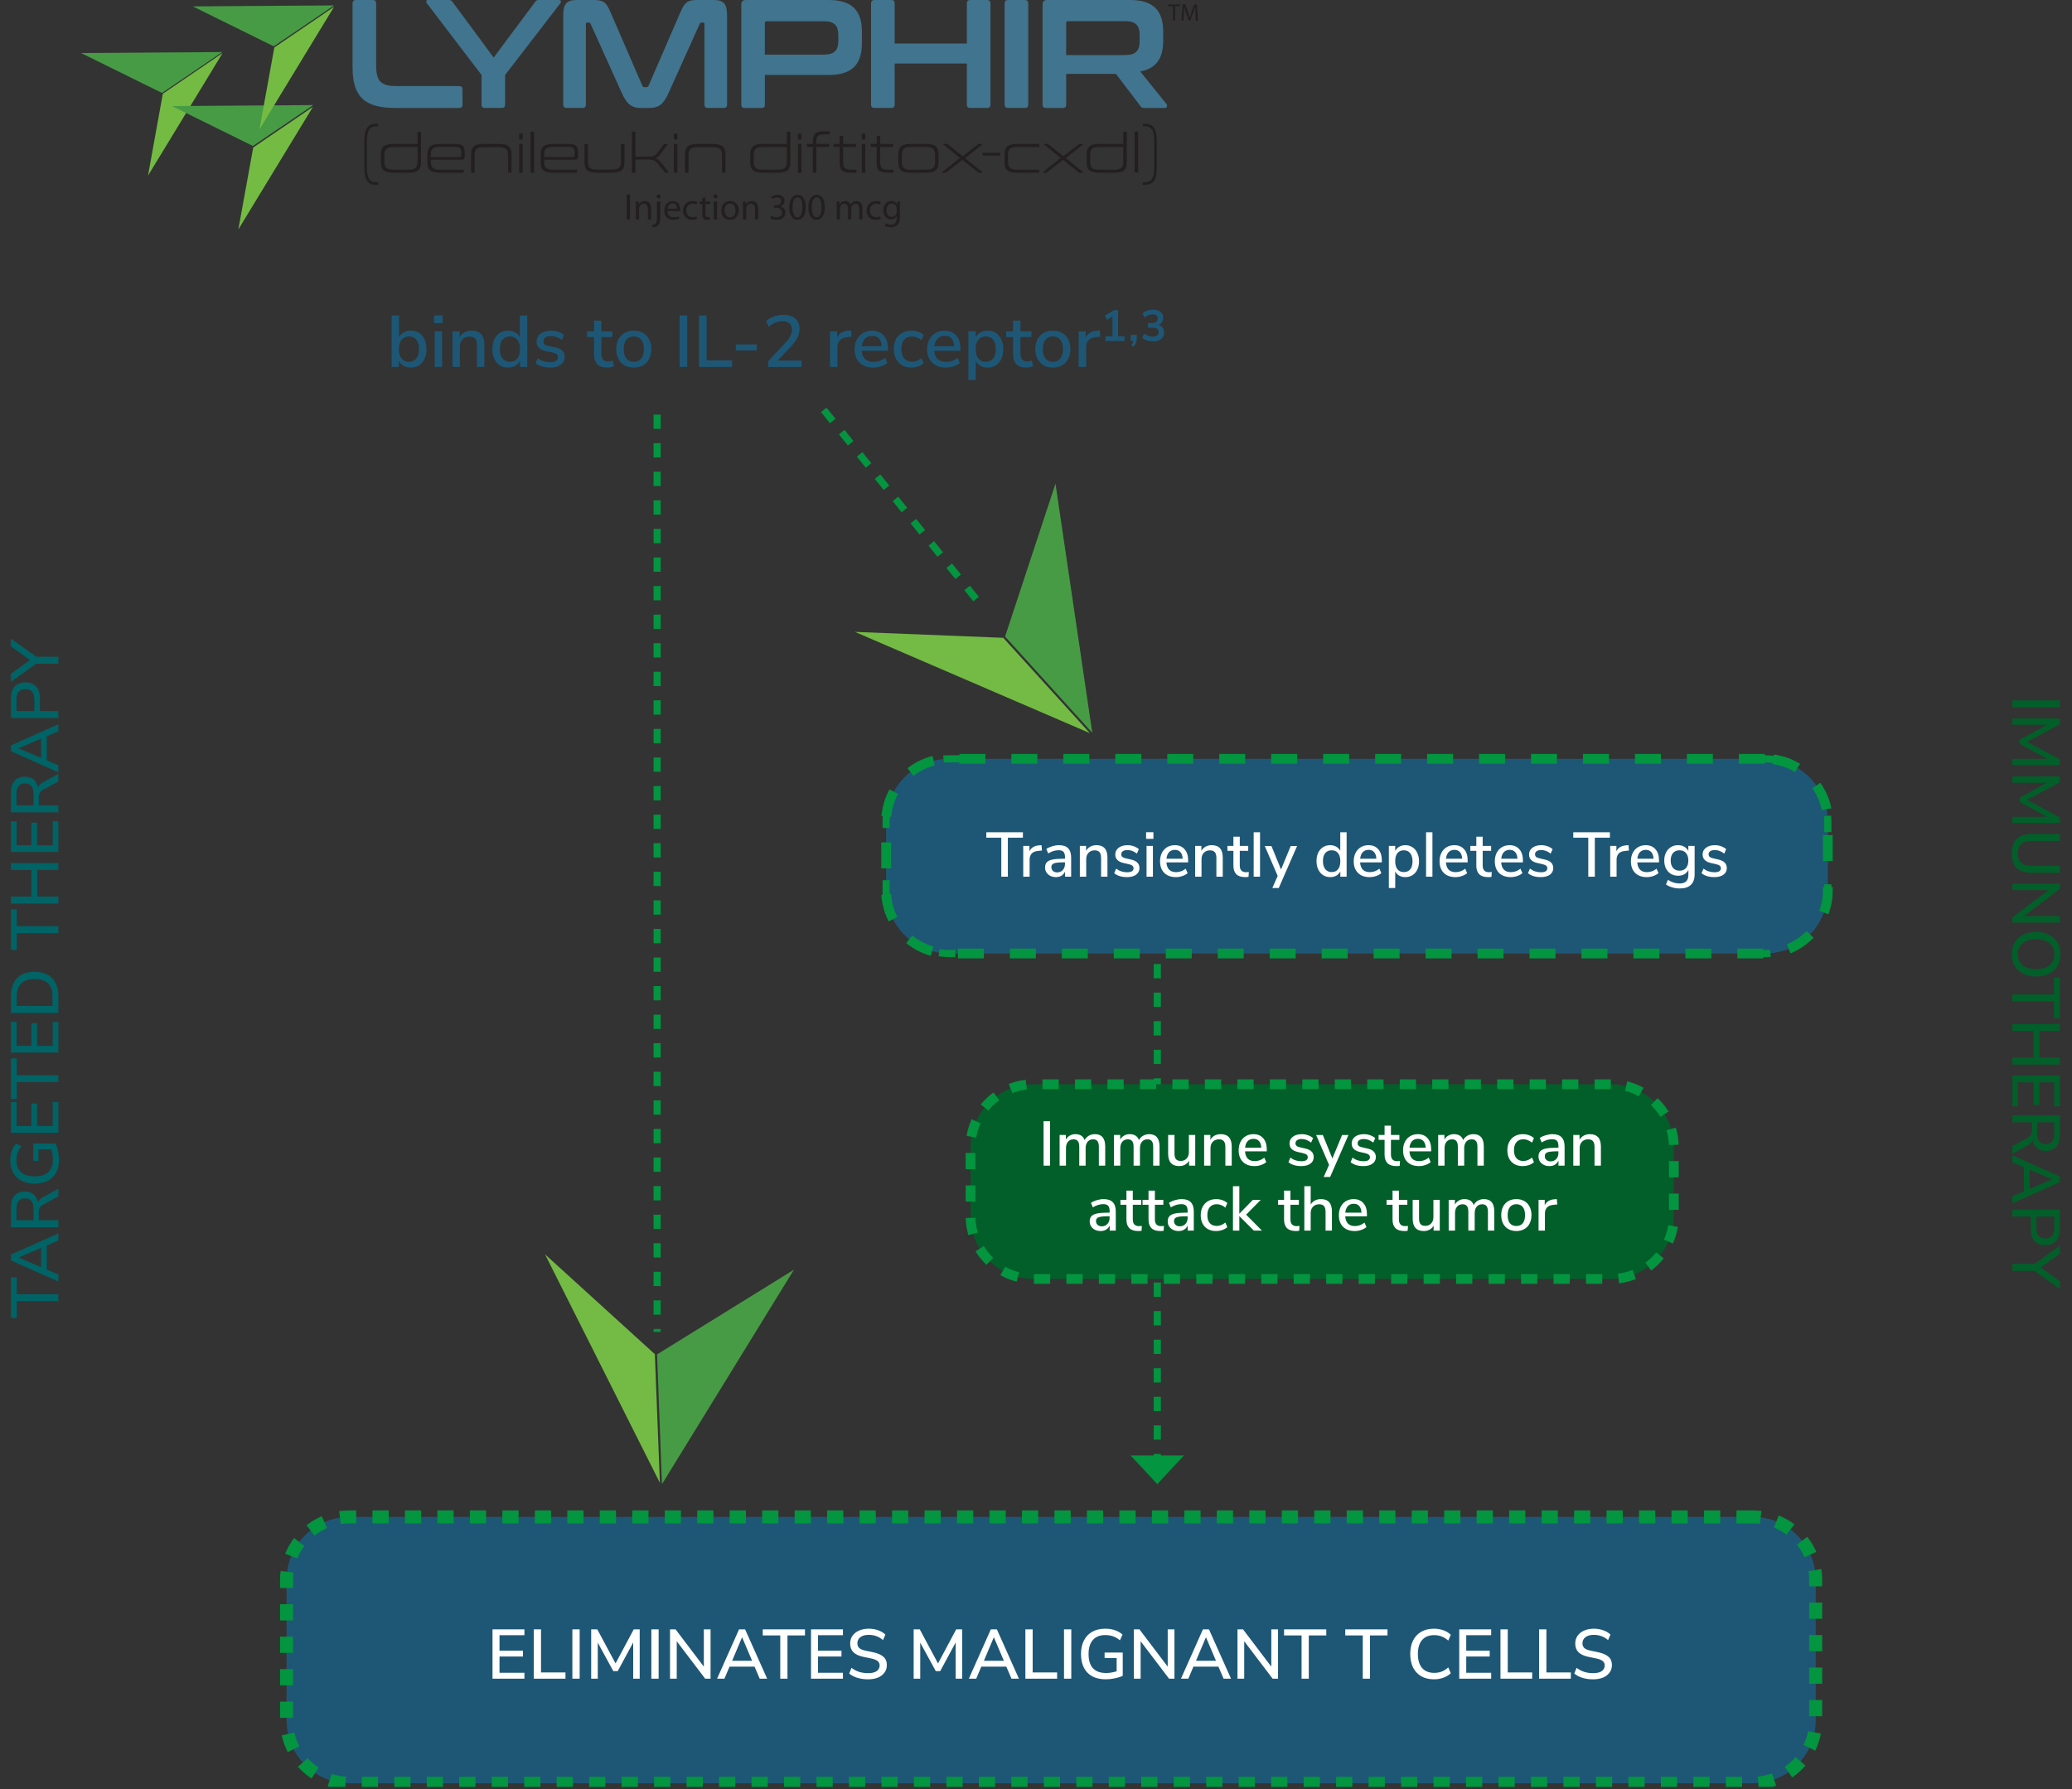 <svg width="638" height="551" viewBox="0 0 638 551" fill="none" xmlns="http://www.w3.org/2000/svg">
<rect x="0" y="0" width="638" height="551" fill="#333333" stroke="none"/>
<g clip-path="url(#clip0_69_46037)">
<path d="M17.97 400.735H5.159V405.917H3.356L3.356 393.417H5.159V398.599H17.97V400.735ZM17.97 394.698L3.356 388.189V386.406L17.97 379.876V382.074L13.824 383.857L14.405 382.882V391.713L13.824 390.76L17.97 392.522V394.698ZM5.74 387.319L13.161 390.449L12.663 390.967V383.649L13.161 384.126L5.74 387.277V387.319ZM17.97 377.963H3.356V371.909C3.356 370.334 3.729 369.118 4.475 368.261C5.221 367.404 6.278 366.976 7.647 366.976C8.531 366.976 9.291 367.169 9.927 367.556C10.563 367.943 11.046 368.51 11.378 369.256C11.71 369.988 11.876 370.873 11.876 371.909L11.585 371.723V371.184C11.585 370.631 11.724 370.154 12 369.753C12.276 369.339 12.719 368.966 13.327 368.634L17.97 366.105V368.468L13.306 370.997C12.947 371.191 12.67 371.405 12.477 371.64C12.27 371.861 12.131 372.124 12.062 372.428C11.979 372.718 11.938 373.063 11.938 373.464V375.807H17.97L17.97 377.963ZM10.321 375.807V372.262C10.321 371.211 10.1 370.417 9.657 369.878C9.215 369.339 8.559 369.069 7.688 369.069C6.831 369.069 6.182 369.339 5.74 369.878C5.297 370.417 5.076 371.211 5.076 372.262V375.807H10.321ZM18.157 357.194C18.157 358.783 17.86 360.123 17.265 361.215C16.657 362.307 15.794 363.136 14.674 363.703C13.555 364.256 12.221 364.532 10.673 364.532C9.125 364.532 7.792 364.249 6.672 363.682C5.553 363.102 4.689 362.279 4.081 361.215C3.473 360.137 3.169 358.845 3.169 357.339C3.169 356.648 3.238 355.991 3.376 355.369C3.501 354.748 3.694 354.174 3.957 353.649C4.219 353.11 4.544 352.64 4.931 352.239L6.61 353.006C6.057 353.656 5.663 354.333 5.429 355.038C5.18 355.729 5.055 356.496 5.055 357.339C5.055 358.956 5.546 360.186 6.527 361.029C7.495 361.872 8.877 362.293 10.673 362.293C12.511 362.293 13.907 361.858 14.861 360.987C15.814 360.117 16.291 358.824 16.291 357.111C16.291 356.489 16.236 355.881 16.125 355.286C16.001 354.678 15.828 354.098 15.607 353.545L16.685 353.98H11.855V357.546H10.238V352.177H17.12C17.328 352.578 17.507 353.061 17.659 353.628C17.811 354.181 17.929 354.768 18.012 355.39C18.108 355.998 18.157 356.599 18.157 357.194ZM17.97 348.872H3.356L3.356 339.419H5.097V346.799H9.678V339.854H11.419V346.799H16.229V339.419H17.97V348.872ZM17.97 333.281H5.159L5.159 338.464H3.356L3.356 325.963H5.159V331.146H17.97V333.281ZM17.97 324.174H3.356V314.721H5.097V322.101H9.678V315.156H11.419V322.101H16.229L16.229 314.721H17.97L17.97 324.174ZM17.97 311.967H3.356L3.356 306.805C3.356 305.202 3.639 303.84 4.205 302.721C4.758 301.602 5.581 300.752 6.672 300.171C7.75 299.577 9.077 299.28 10.652 299.28C12.228 299.28 13.562 299.577 14.653 300.171C15.731 300.752 16.554 301.602 17.12 302.721C17.687 303.84 17.97 305.202 17.97 306.805V311.967ZM16.167 309.811V306.929C16.167 305.119 15.711 303.764 14.799 302.866C13.873 301.968 12.491 301.519 10.652 301.519C8.814 301.519 7.439 301.975 6.527 302.887C5.615 303.785 5.159 305.133 5.159 306.929V309.811H16.167ZM17.97 287.388H5.159V292.57H3.356L3.356 280.07H5.159V285.252H17.97V287.388ZM17.97 278.28H3.356V276.124H9.657L9.657 267.936H3.356V265.801H17.97V267.936H11.461L11.461 276.124H17.97V278.28ZM17.97 262.389H3.356L3.356 252.936H5.097V260.316H9.678V253.371H11.419V260.316H16.229V252.936H17.97L17.97 262.389ZM17.97 250.182H3.356V244.128C3.356 242.553 3.729 241.337 4.475 240.48C5.221 239.623 6.278 239.195 7.647 239.195C8.531 239.195 9.291 239.388 9.927 239.775C10.563 240.162 11.046 240.729 11.378 241.475C11.71 242.207 11.876 243.092 11.876 244.128L11.585 243.942V243.403C11.585 242.85 11.724 242.373 12 241.972C12.276 241.558 12.719 241.185 13.327 240.853L17.97 238.324V240.687L13.306 243.216C12.947 243.41 12.67 243.624 12.477 243.859C12.27 244.08 12.131 244.343 12.062 244.647C11.979 244.937 11.938 245.282 11.938 245.683L11.938 248.026H17.97V250.182ZM10.321 248.026L10.321 244.481C10.321 243.43 10.1 242.636 9.657 242.097C9.215 241.558 8.559 241.288 7.688 241.288C6.831 241.288 6.182 241.558 5.74 242.097C5.297 242.636 5.076 243.43 5.076 244.481L5.076 248.026H10.321ZM17.97 237.867L3.356 231.358V229.575L17.97 223.045V225.243L13.824 227.025L14.405 226.051V234.882L13.824 233.928L17.97 235.69V237.867ZM5.74 230.487L13.161 233.617L12.663 234.136V226.818L13.161 227.295L5.74 230.446V230.487ZM17.97 221.131H3.356V215.078C3.356 214.014 3.535 213.116 3.895 212.383C4.24 211.651 4.744 211.098 5.408 210.725C6.071 210.338 6.873 210.144 7.813 210.144C8.752 210.144 9.561 210.338 10.238 210.725C10.901 211.098 11.413 211.651 11.772 212.383C12.117 213.116 12.29 214.014 12.29 215.078L12.29 218.975H17.97V221.131ZM10.57 218.975L10.57 215.389C10.57 214.352 10.342 213.572 9.886 213.046C9.416 212.507 8.725 212.238 7.813 212.238C6.914 212.238 6.237 212.507 5.781 213.046C5.311 213.572 5.076 214.352 5.076 215.389L5.076 218.975H10.57ZM17.97 204.408H10.425L11.793 203.932L3.356 210.005V207.518L9.595 203.04V203.538L3.356 199.06V196.676L11.793 202.709L10.425 202.273H17.97L17.97 204.408Z" fill="#006366"/>
<path d="M253.65 126.23L302.83 187.33" stroke="#03953F" stroke-width="2.2" stroke-dasharray="4.4 4.4"/>
<path d="M356.35 296.9V337.26" stroke="#03953F" stroke-width="2.2" stroke-dasharray="4.4 4.4"/>
<path d="M356.35 394.99V449.48" stroke="#03953F" stroke-width="2.2" stroke-dasharray="4.4 4.4"/>
<path d="M356.35 457.09L364.59 448.23H348.11L356.35 457.09Z" fill="#03953F"/>
<path d="M543.42 233.69H292.25C281.536 233.69 272.85 242.376 272.85 253.09V274.26C272.85 284.975 281.536 293.66 292.25 293.66H543.42C554.134 293.66 562.82 284.975 562.82 274.26V253.09C562.82 242.376 554.134 233.69 543.42 233.69Z" fill="#1E5776" stroke="#03953F" stroke-width="3" stroke-dasharray="8 8"/>
<path d="M295.53 233.7H292.25C291.2 233.7 290.17 233.78 289.17 233.94M546.49 233.94C545.49 233.78 544.46 233.7 543.41 233.7H540.13M562.82 256.29V253.1C562.82 252.05 562.74 251.02 562.58 250.02M562.57 277.34C562.73 276.34 562.81 275.31 562.81 274.26V271.07M540.13 293.67H543.41C544.46 293.67 545.49 293.59 546.49 293.43M289.18 293.42C290.18 293.58 291.21 293.66 292.26 293.66H295.54M272.85 271.07V274.26C272.85 275.31 272.93 276.34 273.09 277.34M273.09 250.02C272.93 251.02 272.85 252.05 272.85 253.1V256.29" stroke="#03953F" stroke-width="2.2" stroke-dasharray="5 5"/>
<path d="M496 333.92H318.24C307.526 333.92 298.84 342.606 298.84 353.32V374.49C298.84 385.204 307.526 393.89 318.24 393.89H496C506.715 393.89 515.4 385.204 515.4 374.49V353.32C515.4 342.606 506.715 333.92 496 333.92Z" fill="#025F29" stroke="#03953F" stroke-width="3" stroke-dasharray="5 5"/>
<path d="M50.14 28.86L68.54 16.34L45.57 54.1L50.14 28.86Z" fill="#74BB44"/>
<path d="M24.95 16.33L49.89 28.63L68.45 16.03L24.95 16.33Z" fill="#479B45"/>
<path d="M77.97 45.43L73.39 70.66L96.36 32.91L77.97 45.43Z" fill="#74BB44"/>
<path d="M96.45 32.36L77.88 44.96L52.95 32.66L96.45 32.36Z" fill="#479B45"/>
<path d="M84.47 14.62L102.86 2.1L79.89 39.85L84.47 14.62Z" fill="#74BB44"/>
<path d="M59.36 1.97L84.3 14.27L102.86 1.67L59.36 1.97Z" fill="#479B45"/>
<path d="M114.77 0C115.48 0 115.82 0.33 115.82 1.05V20C115.82 25.04 117.24 26.51 122.14 26.51H141.38C142.09 26.51 142.42 26.84 142.42 27.56V32.22C142.42 32.93 142.09 33.26 141.38 33.26H121.86C112.26 33.26 108.56 29.84 108.56 20.72V1.05C108.56 0.34 108.94 0 109.65 0H114.78H114.77Z" fill="#41748E"/>
<path d="M138.19 0C138.76 0 139.05 0.14 139.33 0.57L152.01 17.72L164.79 0.57C165.07 0.14 165.36 0 165.93 0H172.15C172.67 0 172.91 0.52 172.58 0.95L155.53 23.09V32.21C155.53 32.92 155.2 33.25 154.49 33.25H149.36C148.65 33.25 148.27 32.92 148.27 32.21V23.09L131.39 0.95C131.06 0.52 131.25 0 131.82 0H138.19Z" fill="#41748E"/>
<path d="M182.84 0C185.69 0 186.64 0.62 187.92 3.61L197.8 26.41C197.94 26.74 198.13 26.84 198.46 26.84H199.03C199.36 26.84 199.55 26.74 199.7 26.41L209.58 3.61C210.86 0.62 211.81 0 214.62 0H219.7C223.03 0 223.88 1.33 223.88 4.94V32.21C223.88 32.92 223.5 33.25 222.79 33.25H217.95C217.24 33.25 216.9 32.92 216.9 32.21V7.41C216.9 7.08 216.8 6.94 216.52 6.94H216.09C215.76 6.94 215.57 7.03 215.47 7.32L205.88 28.6C204.31 32.02 202.98 33.26 199.8 33.26H197.52C194.34 33.26 193.01 32.03 191.44 28.6L181.84 7.32C181.75 7.03 181.56 6.94 181.22 6.94H180.79C180.5 6.94 180.41 7.08 180.41 7.41V32.21C180.41 32.92 180.08 33.25 179.36 33.25H174.51C173.8 33.25 173.42 32.92 173.42 32.21V4.94C173.42 1.33 174.28 0 177.65 0H182.83H182.84Z" fill="#41748E"/>
<path d="M255.19 0C262.46 0 265.4 3.37 265.4 9.79V13.3C265.4 19.71 262.45 23.09 255.19 23.09H235.52V32.21C235.52 32.92 235.19 33.26 234.47 33.26H229.34C228.63 33.26 228.25 32.93 228.25 32.21V1.42C228.25 0.47 228.73 0 229.68 0H255.19ZM235.52 16.82H253.71C256.94 16.82 258.13 15.44 258.13 12.59V10.78C258.13 7.93 256.94 6.55 253.71 6.55H236.13C235.7 6.55 235.51 6.69 235.51 7.12V16.81L235.52 16.82Z" fill="#41748E"/>
<path d="M274.43 0C275.14 0 275.48 0.33 275.48 1.05V13.4H297.71V1.05C297.71 0.34 298.04 0 298.76 0H303.89C304.6 0 304.98 0.33 304.98 1.05V32.21C304.98 32.92 304.6 33.25 303.89 33.25H298.76C298.05 33.25 297.71 32.92 297.71 32.21V19.57H275.48V32.21C275.48 32.92 275.15 33.25 274.43 33.25H269.3C268.59 33.25 268.21 32.92 268.21 32.21V1.05C268.21 0.34 268.59 0 269.3 0H274.43Z" fill="#41748E"/>
<path d="M315.56 0C316.27 0 316.61 0.33 316.61 1.05V32.21C316.61 32.92 316.28 33.25 315.56 33.25H310.43C309.72 33.25 309.34 32.92 309.34 32.21V1.05C309.34 0.34 309.72 0 310.43 0H315.56Z" fill="#41748E"/>
<path d="M347.96 0C355.23 0 358.17 3.37 358.17 9.79V12.5C358.17 17.92 356.08 21.1 351.09 22L359.21 32.07C359.5 32.4 359.45 33.26 358.59 33.26H352.46C351.65 33.26 351.42 33.07 351.13 32.64L343.63 22.76H328.29V32.21C328.29 32.92 327.96 33.26 327.24 33.26H322.11C321.4 33.26 321.02 32.93 321.02 32.21V1.42C321.02 0.47 321.5 0 322.45 0H347.96ZM328.3 16.96H346.49C349.72 16.96 350.91 15.58 350.91 12.73V10.74C350.91 7.89 349.72 6.51 346.49 6.51H328.91C328.48 6.51 328.29 6.7 328.29 7.08V16.96H328.3Z" fill="#41748E"/>
<path d="M361.19 1.9H359.67V1.36H363.36V1.9H361.84V6.34H361.19V1.9Z" fill="#231F20"/>
<path d="M368.11 4.15C368.07 3.46 368.03 2.61 368.03 2H368.02C367.84 2.58 367.64 3.21 367.39 3.89L366.51 6.31H366.02L365.21 3.94C364.97 3.24 364.78 2.59 364.64 2H364.62C364.61 2.62 364.57 3.46 364.52 4.2L364.39 6.34H363.78L364.13 1.36H364.95L365.8 3.77C366.01 4.38 366.17 4.94 366.3 5.46H366.32C366.45 4.96 366.63 4.4 366.85 3.77L367.74 1.36H368.56L368.87 6.34H368.23L368.11 4.15Z" fill="#231F20"/>
<path d="M193.98 59.86H192.97V67.59H193.98V59.86Z" fill="#231F20"/>
<path d="M195.8 63.54C195.8 62.95 195.79 62.5 195.75 62.04H196.64L196.7 62.95H196.72C196.99 62.43 197.64 61.92 198.55 61.92C199.32 61.92 200.51 62.38 200.51 64.28V67.59H199.5V64.39C199.5 63.5 199.17 62.74 198.22 62.74C197.57 62.74 197.05 63.21 196.87 63.77C196.82 63.9 196.8 64.08 196.8 64.24V67.59H195.79V63.54H195.8Z" fill="#231F20"/>
<path d="M200.81 69.22C201.28 69.19 201.67 69.06 201.91 68.8C202.19 68.49 202.3 68.04 202.3 66.71V62.04H203.31V67.1C203.31 68.18 203.14 68.88 202.64 69.38C202.19 69.83 201.46 70.01 200.92 70.01L200.81 69.22ZM202.78 61.1C202.41 61.1 202.17 60.81 202.17 60.48C202.17 60.13 202.42 59.85 202.8 59.85C203.18 59.85 203.42 60.13 203.42 60.48C203.42 60.81 203.19 61.1 202.79 61.1H202.78Z" fill="#231F20"/>
<path d="M205.53 65C205.55 66.35 206.41 66.92 207.42 66.92C208.14 66.92 208.59 66.79 208.96 66.63L209.14 67.35C208.78 67.51 208.16 67.71 207.28 67.71C205.58 67.71 204.55 66.57 204.55 64.91C204.55 63.25 205.55 61.92 207.16 61.92C208.97 61.92 209.44 63.51 209.44 64.53C209.44 64.74 209.43 64.89 209.41 65H205.52H205.53ZM208.48 64.27C208.49 63.63 208.22 62.63 207.09 62.63C206.06 62.63 205.62 63.57 205.54 64.27H208.48Z" fill="#231F20"/>
<path d="M214.66 67.38C214.4 67.51 213.81 67.7 213.07 67.7C211.39 67.7 210.31 66.56 210.31 64.87C210.31 63.18 211.48 61.91 213.29 61.91C213.89 61.91 214.41 62.06 214.69 62.21L214.46 62.98C214.22 62.85 213.84 62.72 213.29 62.72C212.02 62.72 211.33 63.67 211.33 64.82C211.33 66.11 212.16 66.9 213.26 66.9C213.83 66.9 214.21 66.76 214.5 66.64L214.67 67.4L214.66 67.38Z" fill="#231F20"/>
<path d="M217.21 60.71V62.04H218.66V62.81H217.21V65.79C217.21 66.48 217.41 66.87 217.97 66.87C218.24 66.87 218.4 66.85 218.55 66.8L218.6 67.57C218.4 67.64 218.1 67.71 217.71 67.71C217.24 67.71 216.86 67.55 216.62 67.29C216.34 66.98 216.23 66.49 216.23 65.83V62.81H215.37V62.04H216.23V61.02L217.22 60.71H217.21Z" fill="#231F20"/>
<path d="M220.27 61.1C219.9 61.1 219.66 60.81 219.66 60.48C219.66 60.12 219.91 59.85 220.29 59.85C220.67 59.85 220.91 60.13 220.91 60.48C220.91 60.81 220.67 61.1 220.28 61.1H220.27ZM219.79 62.04H220.8V67.59H219.79V62.04Z" fill="#231F20"/>
<path d="M224.73 67.72C223.24 67.72 222.07 66.62 222.07 64.86C222.07 63 223.3 61.91 224.82 61.91C226.34 61.91 227.49 63.07 227.49 64.75C227.49 66.81 226.06 67.71 224.74 67.71H224.73V67.72ZM224.78 66.96C225.74 66.96 226.47 66.05 226.47 64.79C226.47 63.85 226 62.67 224.81 62.67C223.62 62.67 223.11 63.77 223.11 64.83C223.11 66.05 223.8 66.96 224.77 66.96H224.78Z" fill="#231F20"/>
<path d="M228.77 63.54C228.77 62.95 228.76 62.5 228.72 62.04H229.61L229.67 62.95H229.69C229.96 62.43 230.61 61.92 231.52 61.92C232.29 61.92 233.48 62.38 233.48 64.28V67.59H232.47V64.39C232.47 63.5 232.14 62.74 231.19 62.74C230.54 62.74 230.02 63.21 229.84 63.77C229.79 63.9 229.77 64.08 229.77 64.24V67.59H228.76V63.54H228.77Z" fill="#231F20"/>
<path d="M237.49 66.439C237.78 66.609 238.43 66.9 239.14 66.9C240.42 66.9 240.84 66.09 240.83 65.46C240.82 64.419 239.88 63.969 238.9 63.969H238.34V63.209H238.9C239.63 63.209 240.56 62.83 240.56 61.95C240.56 61.349 240.18 60.83 239.25 60.83C238.65 60.83 238.08 61.09 237.76 61.319L237.48 60.59C237.88 60.3 238.64 60.02 239.44 60.02C240.91 60.02 241.57 60.889 241.57 61.8C241.57 62.58 241.1 63.23 240.19 63.569V63.59C241.11 63.76 241.85 64.45 241.85 65.49C241.85 66.68 240.91 67.73 239.13 67.73C238.29 67.73 237.56 67.469 237.19 67.219L237.47 66.45L237.49 66.439Z" fill="#231F20"/>
<path d="M245.5 67.71C244.04 67.71 243.05 66.34 243.02 63.88C243.02 61.37 244.11 60 245.62 60C247.13 60 248.09 61.4 248.09 63.77C248.09 66.3 247.14 67.7 245.51 67.7H245.5V67.71ZM245.56 66.93C246.58 66.93 247.07 65.73 247.07 63.82C247.07 61.91 246.61 60.78 245.56 60.78C244.64 60.78 244.05 61.95 244.05 63.82C244.03 65.76 244.62 66.93 245.55 66.93H245.56Z" fill="#231F20"/>
<path d="M251.39 67.71C249.93 67.71 248.94 66.34 248.91 63.88C248.91 61.37 250 60 251.51 60C253.02 60 253.98 61.4 253.98 63.77C253.98 66.3 253.03 67.7 251.4 67.7H251.39V67.71ZM251.45 66.93C252.47 66.93 252.96 65.73 252.96 63.82C252.96 61.91 252.5 60.78 251.45 60.78C250.53 60.78 249.94 61.95 249.94 63.82C249.92 65.76 250.51 66.93 251.44 66.93H251.45Z" fill="#231F20"/>
<path d="M257.65 63.54C257.65 62.95 257.63 62.5 257.6 62.04H258.48L258.53 62.93H258.56C258.87 62.4 259.39 61.91 260.31 61.91C261.06 61.91 261.63 62.37 261.87 63.02H261.89C262.06 62.7 262.29 62.47 262.52 62.3C262.85 62.05 263.21 61.91 263.74 61.91C264.49 61.91 265.58 62.39 265.58 64.32V67.59H264.59V64.45C264.59 63.37 264.19 62.74 263.39 62.74C262.81 62.74 262.37 63.16 262.19 63.65C262.14 63.8 262.11 63.98 262.11 64.15V67.59H261.12V64.25C261.12 63.37 260.73 62.74 259.96 62.74C259.34 62.74 258.87 63.24 258.71 63.75C258.65 63.9 258.63 64.07 258.63 64.24V67.59H257.64V63.54H257.65Z" fill="#231F20"/>
<path d="M271.18 67.38C270.92 67.51 270.33 67.7 269.59 67.7C267.92 67.7 266.83 66.56 266.83 64.87C266.83 63.18 268 61.91 269.81 61.91C270.41 61.91 270.93 62.06 271.21 62.21L270.98 62.98C270.74 62.85 270.36 62.72 269.81 62.72C268.54 62.72 267.85 63.67 267.85 64.82C267.85 66.11 268.68 66.9 269.78 66.9C270.35 66.9 270.73 66.76 271.02 66.64L271.19 67.4L271.18 67.38Z" fill="#231F20"/>
<path d="M277.11 66.77C277.11 68.05 276.85 68.82 276.32 69.32C275.77 69.81 274.99 69.99 274.29 69.99C273.59 69.99 272.89 69.83 272.44 69.53L272.69 68.75C273.06 68.99 273.63 69.2 274.32 69.2C275.35 69.2 276.11 68.66 276.11 67.25V66.64H276.09C275.79 67.16 275.18 67.57 274.32 67.57C272.94 67.57 271.96 66.4 271.96 64.85C271.96 62.97 273.19 61.91 274.47 61.91C275.43 61.91 275.95 62.4 276.2 62.87H276.22L276.25 62.03H277.15C277.11 62.42 277.1 62.88 277.1 63.54V66.76L277.11 66.77ZM276.1 64.22C276.1 64.06 276.09 63.91 276.04 63.77C275.86 63.17 275.38 62.69 274.63 62.69C273.67 62.69 272.98 63.5 272.98 64.8C272.98 65.88 273.54 66.8 274.62 66.8C275.25 66.8 275.81 66.41 276.02 65.76C276.08 65.6 276.1 65.41 276.1 65.22V64.22Z" fill="#231F20"/>
<path d="M116.36 38.09C116.43 38.09 116.46 38.12 116.46 38.23V38.77C116.46 38.85 116.43 38.89 116.36 38.89H115.89C113.8 38.89 112.96 40.12 112.96 43.8V51.24C112.96 54.92 113.8 56.15 115.89 56.15H116.36C116.43 56.15 116.46 56.18 116.46 56.27V56.81C116.46 56.91 116.43 56.94 116.36 56.94H115.89C113.19 56.94 112.16 55.41 112.16 51.24V43.8C112.16 39.63 113.19 38.1 115.89 38.1H116.36V38.09Z" fill="#231F20"/>
<path d="M128.55 44.33V40.74C128.55 40.61 128.6 40.56 128.72 40.56H129.45C129.57 40.56 129.64 40.61 129.64 40.74V49.93C129.64 52.27 128.69 53.2 125.74 53.2H121.17C118.24 53.2 117.29 52.27 117.29 49.93V47.6C117.29 45.26 118.23 44.33 121.17 44.33H128.56H128.55ZM128.55 49.78V45.28H121.25C119.04 45.28 118.37 45.94 118.37 47.78V49.79C118.37 51.59 119.04 52.27 121.25 52.27H125.65C127.88 52.27 128.55 51.59 128.55 49.79" fill="#231F20"/>
<path d="M140.26 44.33C142.5 44.33 143.08 45.02 143.08 46.98V48.25C143.08 48.94 142.79 49.18 142.15 49.18H132.67V49.91C132.67 51.6 133.34 52.27 135.55 52.27H142.65C142.75 52.27 142.8 52.32 142.8 52.42V53.06C142.8 53.16 142.75 53.21 142.65 53.21H135.47C132.54 53.21 131.59 52.28 131.59 49.94V47.61C131.59 45.27 132.54 44.34 135.47 44.34H140.26V44.33ZM132.67 48.41H141.56C141.88 48.41 142.03 48.29 142.03 47.95V47.01C142.03 45.7 141.61 45.22 140.09 45.22H135.55C133.34 45.22 132.67 45.88 132.67 47.58V48.41Z" fill="#231F20"/>
<path d="M153.63 44.33C156.58 44.33 157.53 45.27 157.53 47.6V53.03C157.53 53.15 157.46 53.2 157.34 53.2H156.61C156.49 53.2 156.44 53.15 156.44 53.03V47.8C156.44 46 155.8 45.32 153.59 45.32H149.02C146.81 45.32 146.14 45.99 146.14 47.8V53.03C146.14 53.15 146.09 53.2 145.95 53.2H145.24C145.11 53.2 145.06 53.15 145.06 53.03V47.6C145.06 45.27 146 44.33 148.94 44.33H153.63Z" fill="#231F20"/>
<path d="M160.76 41.14C160.89 41.14 160.95 41.19 160.95 41.31V42.81C160.95 42.93 160.9 42.98 160.76 42.98H160.05C159.91 42.98 159.86 42.93 159.86 42.81V41.31C159.86 41.19 159.91 41.14 160.05 41.14H160.76ZM160.76 44.33C160.89 44.33 160.95 44.4 160.95 44.52V53.04C160.95 53.16 160.9 53.21 160.76 53.21H160.05C159.91 53.21 159.86 53.16 159.86 53.04V44.52C159.86 44.4 159.91 44.33 160.05 44.33H160.76Z" fill="#231F20"/>
<path d="M164.27 40.56C164.4 40.56 164.46 40.61 164.46 40.75V53.04C164.46 53.16 164.41 53.21 164.27 53.21H163.56C163.42 53.21 163.37 53.16 163.37 53.04V40.75C163.37 40.61 163.42 40.56 163.56 40.56H164.27Z" fill="#231F20"/>
<path d="M175.15 44.33C177.39 44.33 177.97 45.02 177.97 46.98V48.25C177.97 48.94 177.68 49.18 177.04 49.18H167.56V49.91C167.56 51.6 168.23 52.27 170.44 52.27H177.54C177.64 52.27 177.69 52.32 177.69 52.42V53.06C177.69 53.16 177.64 53.21 177.54 53.21H170.36C167.42 53.21 166.48 52.28 166.48 49.94V47.61C166.48 45.27 167.42 44.34 170.36 44.34H175.15V44.33ZM167.56 48.41H176.45C176.77 48.41 176.92 48.29 176.92 47.95V47.01C176.92 45.7 176.5 45.22 174.98 45.22H170.44C168.23 45.22 167.56 45.88 167.56 47.58V48.41Z" fill="#231F20"/>
<path d="M180.85 44.33C180.98 44.33 181.04 44.4 181.04 44.52V49.73C181.04 51.55 181.68 52.23 183.89 52.23H188.31C190.54 52.23 191.21 51.56 191.21 49.73V44.52C191.21 44.4 191.26 44.33 191.38 44.33H192.11C192.23 44.33 192.3 44.4 192.3 44.52V49.93C192.3 52.27 191.36 53.2 188.4 53.2H183.85C180.92 53.2 179.97 52.27 179.97 49.93V44.52C179.97 44.4 180.02 44.33 180.16 44.33H180.87H180.85Z" fill="#231F20"/>
<path d="M195.47 40.56C195.6 40.56 195.66 40.61 195.66 40.75V48.27H199.39C201.14 48.27 201.62 48.1 202.39 47.09L204.33 44.51C204.41 44.39 204.5 44.34 204.63 44.34H205.39C205.56 44.34 205.59 44.47 205.51 44.61L203.37 47.41C202.83 48.12 202.39 48.51 201.75 48.73C202.47 48.98 203 49.39 203.47 49.96L205.86 52.96C205.94 53.06 205.89 53.21 205.74 53.21H204.98C204.83 53.21 204.78 53.18 204.69 53.07L202.48 50.32C201.77 49.46 201.11 49.12 199.44 49.12H195.65V53.03C195.65 53.15 195.6 53.2 195.46 53.2H194.75C194.61 53.2 194.56 53.15 194.56 53.03V40.74C194.56 40.6 194.61 40.55 194.75 40.55H195.46L195.47 40.56Z" fill="#231F20"/>
<path d="M208.39 41.14C208.53 41.14 208.58 41.19 208.58 41.31V42.81C208.58 42.93 208.53 42.98 208.39 42.98H207.68C207.55 42.98 207.49 42.93 207.49 42.81V41.31C207.49 41.19 207.54 41.14 207.68 41.14H208.39ZM208.39 44.33C208.53 44.33 208.58 44.4 208.58 44.52V53.04C208.58 53.16 208.53 53.21 208.39 53.21H207.68C207.55 53.21 207.49 53.16 207.49 53.04V44.52C207.49 44.4 207.54 44.33 207.68 44.33H208.39Z" fill="#231F20"/>
<path d="M219.48 44.33C222.43 44.33 223.38 45.27 223.38 47.6V53.03C223.38 53.15 223.31 53.2 223.19 53.2H222.47C222.35 53.2 222.3 53.15 222.3 53.03V47.8C222.3 46 221.66 45.32 219.45 45.32H214.88C212.67 45.32 212 45.99 212 47.8V53.03C212 53.15 211.95 53.2 211.82 53.2H211.11C210.97 53.2 210.92 53.15 210.92 53.03V47.6C210.92 45.27 211.86 44.33 214.8 44.33H219.49H219.48Z" fill="#231F20"/>
<path d="M242.27 44.33V40.74C242.27 40.61 242.32 40.56 242.44 40.56H243.17C243.29 40.56 243.36 40.61 243.36 40.74V49.93C243.36 52.27 242.42 53.2 239.46 53.2H234.89C231.96 53.2 231.01 52.27 231.01 49.93V47.6C231.01 45.26 231.95 44.33 234.89 44.33H242.28H242.27ZM242.27 49.78V45.28H234.97C232.76 45.28 232.09 45.94 232.09 47.78V49.79C232.09 51.59 232.77 52.27 234.97 52.27H239.37C241.6 52.27 242.27 51.59 242.27 49.79" fill="#231F20"/>
<path d="M246.6 41.14C246.73 41.14 246.79 41.19 246.79 41.31V42.81C246.79 42.93 246.74 42.98 246.6 42.98H245.89C245.75 42.98 245.7 42.93 245.7 42.81V41.31C245.7 41.19 245.75 41.14 245.89 41.14H246.6ZM246.6 44.33C246.73 44.33 246.79 44.4 246.79 44.52V53.04C246.79 53.16 246.74 53.21 246.6 53.21H245.89C245.75 53.21 245.7 53.16 245.7 53.04V44.52C245.7 44.4 245.75 44.33 245.89 44.33H246.6Z" fill="#231F20"/>
<path d="M250.28 44.33V43.66C250.28 41.38 250.97 40.44 253.59 40.44H255.33C255.43 40.44 255.48 40.49 255.48 40.59V41.21C255.48 41.33 255.43 41.36 255.33 41.36H253.74C251.87 41.36 251.36 42.03 251.36 43.65V44.32H255.22C255.32 44.32 255.37 44.37 255.37 44.47V45.09C255.37 45.21 255.32 45.24 255.22 45.24H251.36V53.01C251.36 53.13 251.31 53.18 251.19 53.18H250.47C250.35 53.18 250.28 53.13 250.28 53.01V45.24H248.58C248.48 45.24 248.43 45.21 248.43 45.09V44.47C248.43 44.37 248.48 44.32 248.58 44.32H250.28V44.33Z" fill="#231F20"/>
<path d="M258.52 44.33V42C258.52 41.88 258.57 41.83 258.71 41.83H259.42C259.55 41.83 259.61 41.88 259.61 42V44.33H263.47C263.57 44.33 263.62 44.38 263.62 44.48V45.1C263.62 45.22 263.57 45.25 263.47 45.25H259.61V49.97C259.61 51.59 260.12 52.26 261.97 52.26H263.57C263.67 52.26 263.72 52.31 263.72 52.41V53.03C263.72 53.13 263.67 53.18 263.57 53.18H261.83C259.22 53.18 258.52 52.25 258.52 49.96V45.24H256.82C256.72 45.24 256.67 45.21 256.67 45.09V44.47C256.67 44.37 256.72 44.32 256.82 44.32H258.52V44.33Z" fill="#231F20"/>
<path d="M266.26 41.14C266.39 41.14 266.45 41.19 266.45 41.31V42.81C266.45 42.93 266.4 42.98 266.26 42.98H265.55C265.41 42.98 265.36 42.93 265.36 42.81V41.31C265.36 41.19 265.41 41.14 265.55 41.14H266.26ZM266.26 44.33C266.39 44.33 266.45 44.4 266.45 44.52V53.04C266.45 53.16 266.4 53.21 266.26 53.21H265.55C265.41 53.21 265.36 53.16 265.36 53.04V44.52C265.36 44.4 265.41 44.33 265.55 44.33H266.26Z" fill="#231F20"/>
<path d="M269.94 44.33V42C269.94 41.88 269.99 41.83 270.13 41.83H270.84C270.97 41.83 271.02 41.88 271.02 42V44.33H274.88C274.98 44.33 275.03 44.38 275.03 44.48V45.1C275.03 45.22 274.98 45.25 274.88 45.25H271.02V49.97C271.02 51.59 271.53 52.26 273.38 52.26H274.98C275.08 52.26 275.13 52.31 275.13 52.41V53.03C275.13 53.13 275.08 53.18 274.98 53.18H273.24C270.63 53.18 269.93 52.25 269.93 49.96V45.24H268.23C268.13 45.24 268.08 45.21 268.08 45.09V44.47C268.08 44.37 268.13 44.32 268.23 44.32H269.93L269.94 44.33Z" fill="#231F20"/>
<path d="M285.1 44.33C288.05 44.33 289 45.26 289 47.6V49.93C289 52.27 288.05 53.2 285.1 53.2H280.48C277.54 53.2 276.6 52.27 276.6 49.93V47.6C276.6 45.26 277.54 44.33 280.48 44.33H285.1ZM277.68 49.8C277.68 51.6 278.35 52.28 280.56 52.28H285.01C287.24 52.28 287.91 51.61 287.91 49.8V47.76C287.91 45.92 287.24 45.26 285.01 45.26H280.56C278.35 45.26 277.68 45.92 277.68 47.76V49.8Z" fill="#231F20"/>
<path d="M291.56 44.33C291.69 44.33 291.75 44.36 291.81 44.43L296.41 48.12L301.17 44.43C301.24 44.36 301.29 44.33 301.42 44.33H302.3C302.45 44.33 302.5 44.5 302.38 44.58L297.15 48.71L302.46 52.96C302.56 53.04 302.53 53.2 302.38 53.2H301.42C301.3 53.2 301.23 53.17 301.17 53.1L296.33 49.24L291.34 53.1C291.27 53.15 291.22 53.2 291.09 53.2H290.21C290.06 53.2 290.02 53.05 290.12 52.96L295.58 48.64L290.52 44.57C290.42 44.47 290.45 44.32 290.59 44.32H291.55L291.56 44.33Z" fill="#231F20"/>
<path d="M307.85 47.06C307.97 47.06 308 47.11 308 47.21V47.78C308 47.88 307.97 47.93 307.85 47.93H302.66C302.56 47.93 302.51 47.88 302.51 47.78V47.21C302.51 47.11 302.56 47.06 302.66 47.06H307.85Z" fill="#231F20"/>
<path d="M319.89 44.33C320.01 44.33 320.04 44.38 320.04 44.48V45.12C320.04 45.22 320.01 45.27 319.89 45.27H313.28C311.05 45.27 310.38 45.93 310.38 47.77V49.78C310.38 51.59 311.06 52.26 313.28 52.26H319.89C320.01 52.26 320.04 52.31 320.04 52.41V53.05C320.04 53.15 320.01 53.2 319.89 53.2H313.19C310.24 53.2 309.31 52.27 309.31 49.93V47.6C309.31 45.26 310.24 44.33 313.19 44.33H319.89Z" fill="#231F20"/>
<path d="M322.57 44.33C322.7 44.33 322.76 44.36 322.82 44.43L327.42 48.12L332.18 44.43C332.25 44.36 332.3 44.33 332.43 44.33H333.31C333.46 44.33 333.51 44.5 333.39 44.58L328.16 48.71L333.47 52.96C333.57 53.04 333.54 53.2 333.39 53.2H332.43C332.31 53.2 332.24 53.17 332.18 53.1L327.34 49.24L322.35 53.1C322.28 53.15 322.23 53.2 322.1 53.2H321.22C321.07 53.2 321.03 53.05 321.13 52.96L326.59 48.64L321.53 44.57C321.43 44.47 321.46 44.32 321.6 44.32H322.56L322.57 44.33Z" fill="#231F20"/>
<path d="M345.86 44.33V40.74C345.86 40.61 345.91 40.56 346.03 40.56H346.76C346.88 40.56 346.95 40.61 346.95 40.74V49.93C346.95 52.27 346 53.2 343.05 53.2H338.48C335.54 53.2 334.6 52.27 334.6 49.93V47.6C334.6 45.26 335.54 44.33 338.48 44.33H345.87H345.86ZM345.86 49.78V45.28H338.56C336.35 45.28 335.68 45.94 335.68 47.78V49.79C335.68 51.59 336.35 52.27 338.56 52.27H342.96C345.19 52.27 345.86 51.59 345.86 49.79" fill="#231F20"/>
<path d="M352.01 56.93C351.94 56.93 351.91 56.9 351.91 56.8V56.26C351.91 56.18 351.94 56.14 352.01 56.14H352.48C354.57 56.14 355.41 54.91 355.41 51.23V43.79C355.41 40.11 354.57 38.88 352.48 38.88H352.01C351.94 38.88 351.91 38.85 351.91 38.76V38.22C351.91 38.12 351.94 38.09 352.01 38.09H352.48C355.18 38.09 356.21 39.62 356.21 43.79V51.23C356.21 55.4 355.18 56.93 352.48 56.93H352.01Z" fill="#231F20"/>
<path d="M350.28 40.51C350.41 40.51 350.47 40.56 350.47 40.7V52.99C350.47 53.11 350.42 53.16 350.28 53.16H349.57C349.43 53.16 349.38 53.11 349.38 52.99V40.7C349.38 40.56 349.43 40.51 349.57 40.51H350.28Z" fill="#231F20"/>
<path d="M202.34 127.69V410.22" stroke="#03953F" stroke-width="2.2" stroke-dasharray="4.4 4.4"/>
<path d="M201.64 417.06L203.19 456.69L167.82 386.31L201.64 417.06Z" fill="#73BB44"/>
<path d="M203.83 457.09L202.32 417.13L244.46 391.05L203.83 457.09Z" fill="#489B45"/>
<path d="M308.92 196.43L335.58 225.79L263.24 194.61L308.92 196.43Z" fill="#73BB44"/>
<path d="M336.33 225.69L309.48 196.04L325 148.97L336.33 225.69Z" fill="#489B45"/>
<path d="M539.68 467.18H107.64C96.926 467.18 88.24 475.865 88.24 486.58V529.82C88.24 540.534 96.926 549.22 107.64 549.22H539.68C550.395 549.22 559.08 540.534 559.08 529.82V486.58C559.08 475.865 550.395 467.18 539.68 467.18Z" fill="#1E5776" stroke="#03953F" stroke-width="4" stroke-dasharray="5 5"/>
<path d="M151.651 517V501.8H161.482V503.611H153.807V508.376H161.03V510.187H153.807V515.189H161.482V517H151.651ZM164.347 517V501.8H166.589V515.081H174.114V517H164.347ZM176.243 517V501.8H178.485V517H176.243ZM182.034 517V501.8H183.91L189.537 512.3L195.142 501.8H196.975V517H194.97V505.853L190.205 514.672H188.847L184.061 505.897V517H182.034ZM200.561 517V501.8H202.803V517H200.561ZM206.309 517V501.8H208.012L216.722 513.292V501.8H218.792V517H217.132L208.379 505.465V517H206.309ZM220.801 517L227.571 501.8H229.425L236.216 517H233.931L232.335 513.292H224.638L223.065 517H220.801ZM228.476 504.28L225.436 511.481H231.581L228.519 504.28H228.476ZM240.252 517V503.676H234.862V501.8H247.862V503.676H242.472V517H240.252ZM249.724 517V501.8H259.555V503.611H251.88V508.376H259.102V510.187H251.88V515.189H259.555V517H249.724ZM267.276 517.194C266.083 517.194 264.99 517.043 263.999 516.741C263.007 516.425 262.166 515.987 261.476 515.426L262.188 513.658C262.906 514.204 263.675 514.614 264.495 514.887C265.314 515.16 266.241 515.297 267.276 515.297C268.497 515.297 269.396 515.081 269.971 514.65C270.56 514.204 270.855 513.629 270.855 512.925C270.855 512.35 270.646 511.897 270.229 511.567C269.813 511.222 269.116 510.949 268.138 510.748L265.831 510.273C264.466 509.986 263.445 509.511 262.77 508.85C262.109 508.189 261.778 507.298 261.778 506.177C261.778 505.271 262.015 504.474 262.489 503.784C262.978 503.094 263.654 502.562 264.516 502.188C265.378 501.8 266.37 501.606 267.491 501.606C268.526 501.606 269.482 501.764 270.359 502.08C271.25 502.382 272.005 502.828 272.623 503.417L271.89 505.12C270.668 504.042 269.195 503.503 267.47 503.503C266.406 503.503 265.558 503.741 264.926 504.215C264.308 504.689 263.999 505.322 263.999 506.112C263.999 506.716 264.193 507.197 264.581 507.557C264.969 507.916 265.616 508.189 266.521 508.376L268.807 508.85C270.244 509.152 271.315 509.619 272.019 510.252C272.723 510.87 273.075 511.711 273.075 512.774C273.075 513.665 272.838 514.442 272.364 515.103C271.89 515.764 271.221 516.281 270.359 516.655C269.496 517.014 268.469 517.194 267.276 517.194ZM281.328 517V501.8H283.204L288.831 512.3L294.436 501.8H296.269V517H294.264V505.853L289.499 514.672H288.141L283.354 505.897V517H281.328ZM298.324 517L305.094 501.8H306.948L313.74 517H311.454L309.859 513.292H302.162L300.588 517H298.324ZM306 504.28L302.96 511.481H309.104L306.043 504.28H306ZM315.73 517V501.8H317.972V515.081H325.497V517H315.73ZM327.626 517V501.8H329.868V517H327.626ZM340.489 517.194C338.836 517.194 337.442 516.885 336.306 516.267C335.171 515.635 334.308 514.736 333.719 513.572C333.144 512.408 332.857 511.021 332.857 509.411C332.857 507.815 333.151 506.436 333.741 505.271C334.33 504.093 335.185 503.187 336.306 502.555C337.427 501.922 338.771 501.606 340.338 501.606C341.416 501.606 342.415 501.764 343.335 502.08C344.255 502.397 345.024 502.849 345.642 503.439L344.844 505.185C344.154 504.61 343.45 504.201 342.731 503.956C342.012 503.697 341.215 503.568 340.338 503.568C338.656 503.568 337.377 504.078 336.5 505.099C335.623 506.105 335.185 507.542 335.185 509.411C335.185 511.323 335.631 512.774 336.522 513.766C337.427 514.758 338.778 515.254 340.575 515.254C341.667 515.254 342.753 515.074 343.831 514.715V510.64H340.122V508.958H345.706V516.116C345.06 516.432 344.255 516.691 343.292 516.892C342.343 517.093 341.409 517.194 340.489 517.194ZM349.144 517V501.8H350.847L359.557 513.292V501.8H361.627V517H359.967L351.214 505.465V517H349.144ZM363.636 517L370.406 501.8H372.26L379.051 517H376.766L375.17 513.292H367.473L365.9 517H363.636ZM371.311 504.28L368.271 511.481H374.416L371.354 504.28H371.311ZM381.042 517V501.8H382.745L391.455 513.292V501.8H393.525V517H391.865L383.112 505.465V517H381.042ZM400.773 517V503.676H395.383V501.8H408.383V503.676H402.993V517H400.773ZM419.617 517V503.676H414.227V501.8H427.227V503.676H421.837V517H419.617ZM441.565 517.194C440.027 517.194 438.712 516.878 437.62 516.245C436.527 515.613 435.687 514.715 435.097 513.55C434.522 512.372 434.235 510.985 434.235 509.389C434.235 507.794 434.522 506.414 435.097 505.25C435.687 504.086 436.527 503.187 437.62 502.555C438.712 501.922 440.027 501.606 441.565 501.606C442.6 501.606 443.563 501.771 444.454 502.102C445.36 502.418 446.114 502.878 446.718 503.482L445.942 505.271C445.281 504.682 444.598 504.258 443.894 503.999C443.204 503.726 442.449 503.59 441.63 503.59C439.991 503.59 438.741 504.093 437.878 505.099C437.016 506.105 436.585 507.535 436.585 509.389C436.585 511.243 437.016 512.681 437.878 513.701C438.741 514.707 439.991 515.211 441.63 515.211C442.449 515.211 443.204 515.081 443.894 514.822C444.598 514.549 445.281 514.118 445.942 513.529L446.718 515.318C446.114 515.908 445.36 516.368 444.454 516.698C443.563 517.029 442.6 517.194 441.565 517.194ZM449.322 517V501.8H459.154V503.611H451.478V508.376H458.701V510.187H451.478V515.189H459.154V517H449.322ZM462.018 517V501.8H464.26V515.081H471.785V517H462.018ZM473.914 517V501.8H476.156V515.081H483.681V517H473.914ZM490.54 517.194C489.347 517.194 488.254 517.043 487.263 516.741C486.271 516.425 485.43 515.987 484.74 515.426L485.451 513.658C486.17 514.204 486.939 514.614 487.758 514.887C488.578 515.16 489.505 515.297 490.54 515.297C491.761 515.297 492.66 515.081 493.235 514.65C493.824 514.204 494.119 513.629 494.119 512.925C494.119 512.35 493.91 511.897 493.493 511.567C493.077 511.222 492.379 510.949 491.402 510.748L489.095 510.273C487.73 509.986 486.709 509.511 486.034 508.85C485.372 508.189 485.042 507.298 485.042 506.177C485.042 505.271 485.279 504.474 485.753 503.784C486.242 503.094 486.918 502.562 487.78 502.188C488.642 501.8 489.634 501.606 490.755 501.606C491.79 501.606 492.746 501.764 493.623 502.08C494.514 502.382 495.268 502.828 495.887 503.417L495.153 505.12C493.932 504.042 492.458 503.503 490.734 503.503C489.67 503.503 488.822 503.741 488.19 504.215C487.572 504.689 487.263 505.322 487.263 506.112C487.263 506.716 487.457 507.197 487.845 507.557C488.233 507.916 488.88 508.189 489.785 508.376L492.07 508.85C493.508 509.152 494.579 509.619 495.283 510.252C495.987 510.87 496.339 511.711 496.339 512.774C496.339 513.665 496.102 514.442 495.628 515.103C495.153 515.764 494.485 516.281 493.623 516.655C492.76 517.014 491.733 517.194 490.54 517.194Z" fill="white"/>
<path d="M308.316 270V257.991H303.699V256.323H314.97V257.991H310.334V270H308.316ZM320.835 261.949L319.652 262.065C318.721 262.156 318.048 262.44 317.634 262.919C317.233 263.398 317.033 264.005 317.033 264.743V270H315.074V260.533H316.975V262.182C317.479 261.07 318.507 260.455 320.059 260.339L320.7 260.3L320.835 261.949ZM326.079 260.3C327.346 260.3 328.284 260.617 328.892 261.251C329.513 261.884 329.823 262.848 329.823 264.141V270H327.941V268.429C327.695 268.985 327.327 269.412 326.835 269.709C326.357 269.994 325.794 270.136 325.148 270.136C324.527 270.136 323.958 270.013 323.44 269.767C322.923 269.509 322.516 269.153 322.218 268.7C321.934 268.248 321.791 267.743 321.791 267.187C321.791 266.502 321.966 265.965 322.315 265.577C322.677 265.176 323.266 264.891 324.081 264.723C324.908 264.555 326.04 264.471 327.476 264.471H327.922V263.908C327.922 263.184 327.767 262.66 327.456 262.337C327.159 262.014 326.667 261.852 325.982 261.852C324.908 261.852 323.835 262.182 322.761 262.841L322.179 261.464C322.684 261.115 323.292 260.837 324.003 260.63C324.727 260.41 325.419 260.3 326.079 260.3ZM325.497 268.681C326.208 268.681 326.79 268.442 327.243 267.963C327.695 267.472 327.922 266.844 327.922 266.081V265.577H327.573C326.564 265.577 325.788 265.622 325.245 265.713C324.701 265.803 324.313 265.958 324.081 266.178C323.848 266.385 323.731 266.689 323.731 267.09C323.731 267.543 323.893 267.924 324.216 268.235C324.553 268.532 324.979 268.681 325.497 268.681ZM337.605 260.3C339.869 260.3 341 261.574 341 264.122V270H339.041V264.219C339.041 263.417 338.879 262.828 338.556 262.453C338.246 262.078 337.754 261.891 337.082 261.891C336.293 261.891 335.659 262.137 335.18 262.628C334.702 263.119 334.463 263.779 334.463 264.607V270H332.503V260.533H334.424V262.046C334.734 261.477 335.167 261.044 335.724 260.746C336.28 260.449 336.907 260.3 337.605 260.3ZM347.018 270.136C345.375 270.136 344.062 269.735 343.08 268.933L343.681 267.517C344.651 268.267 345.783 268.642 347.076 268.642C347.71 268.642 348.195 268.539 348.531 268.332C348.867 268.112 349.035 267.808 349.035 267.42C349.035 267.084 348.919 266.818 348.686 266.624C348.466 266.43 348.078 266.269 347.522 266.139L345.951 265.79C345.11 265.596 344.476 265.279 344.05 264.84C343.623 264.4 343.409 263.844 343.409 263.171C343.409 262.318 343.752 261.626 344.438 261.095C345.136 260.565 346.048 260.3 347.173 260.3C347.845 260.3 348.486 260.41 349.094 260.63C349.701 260.837 350.225 261.134 350.665 261.522L350.064 262.9C349.132 262.162 348.169 261.794 347.173 261.794C346.578 261.794 346.106 261.91 345.757 262.143C345.42 262.376 345.252 262.693 345.252 263.094C345.252 263.417 345.356 263.682 345.563 263.889C345.783 264.083 346.125 264.232 346.591 264.335L348.201 264.704C349.119 264.911 349.792 265.234 350.219 265.674C350.646 266.101 350.859 266.663 350.859 267.362C350.859 268.215 350.51 268.894 349.811 269.399C349.126 269.89 348.195 270.136 347.018 270.136ZM353.04 270V260.533H354.999V270H353.04ZM352.904 256.304H355.155V258.341H352.904V256.304ZM365.848 265.596H359.155C359.297 267.601 360.293 268.603 362.142 268.603C363.229 268.603 364.212 268.248 365.091 267.536L365.692 268.914C365.253 269.289 364.709 269.586 364.063 269.806C363.416 270.026 362.757 270.136 362.084 270.136C360.571 270.136 359.374 269.703 358.495 268.836C357.628 267.969 357.195 266.773 357.195 265.247C357.195 264.277 357.383 263.417 357.758 262.667C358.146 261.917 358.683 261.335 359.368 260.921C360.066 260.507 360.855 260.3 361.735 260.3C363.015 260.3 364.018 260.714 364.742 261.542C365.479 262.369 365.848 263.514 365.848 264.975V265.596ZM361.774 261.736C361.023 261.736 360.422 261.975 359.969 262.453C359.53 262.919 359.265 263.592 359.174 264.471H364.16C364.121 263.592 363.895 262.919 363.481 262.453C363.08 261.975 362.511 261.736 361.774 261.736ZM373.109 260.3C375.372 260.3 376.504 261.574 376.504 264.122V270H374.545V264.219C374.545 263.417 374.383 262.828 374.06 262.453C373.749 262.078 373.258 261.891 372.585 261.891C371.796 261.891 371.162 262.137 370.684 262.628C370.205 263.119 369.966 263.779 369.966 264.607V270H368.007V260.533H369.927V262.046C370.238 261.477 370.671 261.044 371.227 260.746C371.783 260.449 372.411 260.3 373.109 260.3ZM383.666 268.623C383.963 268.623 384.254 268.603 384.539 268.564L384.442 270.058C384.119 270.11 383.782 270.136 383.433 270.136C382.204 270.136 381.286 269.838 380.678 269.243C380.083 268.636 379.786 267.763 379.786 266.624V262.046H377.943V260.533H379.786V257.681H381.745V260.533H384.345V262.046H381.745V266.547C381.745 267.931 382.385 268.623 383.666 268.623ZM386.024 270V256.323H387.983V270H386.024ZM397.435 260.552H399.394L393.749 273.492H391.77L393.419 269.767L389.442 260.552H391.498L394.447 267.788L397.435 260.552ZM414.646 256.323V270H412.706V268.37C412.422 268.939 412.008 269.379 411.465 269.69C410.922 269.987 410.294 270.136 409.583 270.136C408.768 270.136 408.037 269.929 407.391 269.515C406.757 269.101 406.259 268.519 405.897 267.769C405.548 267.019 405.373 266.159 405.373 265.189C405.373 264.206 405.548 263.346 405.897 262.609C406.259 261.871 406.757 261.302 407.391 260.901C408.024 260.5 408.755 260.3 409.583 260.3C410.294 260.3 410.915 260.455 411.445 260.766C411.989 261.063 412.402 261.49 412.687 262.046V256.323H414.646ZM410.049 268.584C410.902 268.584 411.555 268.293 412.008 267.711C412.474 267.129 412.706 266.301 412.706 265.228C412.706 264.154 412.474 263.326 412.008 262.744C411.555 262.162 410.902 261.871 410.049 261.871C409.195 261.871 408.529 262.162 408.05 262.744C407.585 263.313 407.352 264.128 407.352 265.189C407.352 266.249 407.591 267.084 408.07 267.691C408.548 268.286 409.208 268.584 410.049 268.584ZM425.487 265.596H418.794C418.937 267.601 419.933 268.603 421.782 268.603C422.868 268.603 423.851 268.248 424.731 267.536L425.332 268.914C424.892 269.289 424.349 269.586 423.703 269.806C423.056 270.026 422.396 270.136 421.724 270.136C420.211 270.136 419.014 269.703 418.135 268.836C417.268 267.969 416.835 266.773 416.835 265.247C416.835 264.277 417.023 263.417 417.398 262.667C417.786 261.917 418.322 261.335 419.008 260.921C419.706 260.507 420.495 260.3 421.375 260.3C422.655 260.3 423.657 260.714 424.382 261.542C425.119 262.369 425.487 263.514 425.487 264.975V265.596ZM421.413 261.736C420.663 261.736 420.062 261.975 419.609 262.453C419.169 262.919 418.904 263.592 418.814 264.471H423.8C423.761 263.592 423.534 262.919 423.121 262.453C422.72 261.975 422.151 261.736 421.413 261.736ZM432.729 260.3C433.544 260.3 434.268 260.507 434.902 260.921C435.549 261.335 436.047 261.917 436.396 262.667C436.758 263.417 436.939 264.283 436.939 265.266C436.939 266.236 436.765 267.09 436.415 267.827C436.066 268.564 435.568 269.133 434.922 269.534C434.288 269.935 433.557 270.136 432.729 270.136C432.018 270.136 431.391 269.987 430.848 269.69C430.304 269.379 429.891 268.939 429.606 268.37V273.492H427.647V260.533H429.606V262.085C429.891 261.516 430.304 261.076 430.848 260.766C431.391 260.455 432.018 260.3 432.729 260.3ZM432.264 268.584C433.117 268.584 433.777 268.299 434.243 267.73C434.708 267.148 434.941 266.327 434.941 265.266C434.941 264.193 434.702 263.359 434.223 262.764C433.758 262.169 433.104 261.871 432.264 261.871C431.41 261.871 430.751 262.162 430.285 262.744C429.832 263.326 429.606 264.154 429.606 265.228C429.606 266.301 429.832 267.129 430.285 267.711C430.751 268.293 431.41 268.584 432.264 268.584ZM439.108 270V256.323H441.068V270H439.108ZM451.916 265.596H445.223C445.365 267.601 446.361 268.603 448.211 268.603C449.297 268.603 450.28 268.248 451.16 267.536L451.761 268.914C451.321 269.289 450.778 269.586 450.131 269.806C449.485 270.026 448.825 270.136 448.153 270.136C446.639 270.136 445.443 269.703 444.564 268.836C443.697 267.969 443.264 266.773 443.264 265.247C443.264 264.277 443.451 263.417 443.826 262.667C444.214 261.917 444.751 261.335 445.437 260.921C446.135 260.507 446.924 260.3 447.803 260.3C449.084 260.3 450.086 260.714 450.81 261.542C451.548 262.369 451.916 263.514 451.916 264.975V265.596ZM447.842 261.736C447.092 261.736 446.491 261.975 446.038 262.453C445.598 262.919 445.333 263.592 445.243 264.471H450.228C450.19 263.592 449.963 262.919 449.549 262.453C449.148 261.975 448.579 261.736 447.842 261.736ZM458.462 268.623C458.759 268.623 459.05 268.603 459.335 268.564L459.238 270.058C458.915 270.11 458.578 270.136 458.229 270.136C457 270.136 456.082 269.838 455.474 269.243C454.879 268.636 454.582 267.763 454.582 266.624V262.046H452.739V260.533H454.582V257.681H456.541V260.533H459.141V262.046H456.541V266.547C456.541 267.931 457.182 268.623 458.462 268.623ZM468.929 265.596H462.236C462.378 267.601 463.374 268.603 465.224 268.603C466.31 268.603 467.293 268.248 468.172 267.536L468.774 268.914C468.334 269.289 467.791 269.586 467.144 269.806C466.498 270.026 465.838 270.136 465.165 270.136C463.652 270.136 462.456 269.703 461.576 268.836C460.71 267.969 460.277 266.773 460.277 265.247C460.277 264.277 460.464 263.417 460.839 262.667C461.227 261.917 461.764 261.335 462.449 260.921C463.148 260.507 463.937 260.3 464.816 260.3C466.097 260.3 467.099 260.714 467.823 261.542C468.56 262.369 468.929 263.514 468.929 264.975V265.596ZM464.855 261.736C464.105 261.736 463.503 261.975 463.051 262.453C462.611 262.919 462.346 263.592 462.255 264.471H467.241C467.202 263.592 466.976 262.919 466.562 262.453C466.161 261.975 465.592 261.736 464.855 261.736ZM474.425 270.136C472.782 270.136 471.47 269.735 470.487 268.933L471.088 267.517C472.058 268.267 473.19 268.642 474.483 268.642C475.117 268.642 475.602 268.539 475.938 268.332C476.274 268.112 476.443 267.808 476.443 267.42C476.443 267.084 476.326 266.818 476.093 266.624C475.873 266.43 475.485 266.269 474.929 266.139L473.358 265.79C472.517 265.596 471.884 265.279 471.457 264.84C471.03 264.4 470.817 263.844 470.817 263.171C470.817 262.318 471.159 261.626 471.845 261.095C472.543 260.565 473.455 260.3 474.58 260.3C475.253 260.3 475.893 260.41 476.501 260.63C477.109 260.837 477.632 261.134 478.072 261.522L477.471 262.9C476.54 262.162 475.576 261.794 474.58 261.794C473.985 261.794 473.513 261.91 473.164 262.143C472.828 262.376 472.66 262.693 472.66 263.094C472.66 263.417 472.763 263.682 472.97 263.889C473.19 264.083 473.533 264.232 473.998 264.335L475.608 264.704C476.527 264.911 477.199 265.234 477.626 265.674C478.053 266.101 478.266 266.663 478.266 267.362C478.266 268.215 477.917 268.894 477.219 269.399C476.533 269.89 475.602 270.136 474.425 270.136ZM489.054 270V257.991H484.437V256.323H495.709V257.991H491.072V270H489.054ZM501.574 261.949L500.39 262.065C499.459 262.156 498.786 262.44 498.373 262.919C497.972 263.398 497.771 264.005 497.771 264.743V270H495.812V260.533H497.713V262.182C498.217 261.07 499.246 260.455 500.798 260.339L501.438 260.3L501.574 261.949ZM510.836 265.596H504.143C504.285 267.601 505.281 268.603 507.131 268.603C508.217 268.603 509.2 268.248 510.079 267.536L510.681 268.914C510.241 269.289 509.698 269.586 509.051 269.806C508.405 270.026 507.745 270.136 507.072 270.136C505.559 270.136 504.363 269.703 503.483 268.836C502.617 267.969 502.184 266.773 502.184 265.247C502.184 264.277 502.371 263.417 502.746 262.667C503.134 261.917 503.671 261.335 504.356 260.921C505.055 260.507 505.844 260.3 506.723 260.3C508.004 260.3 509.006 260.714 509.73 261.542C510.467 262.369 510.836 263.514 510.836 264.975V265.596ZM506.762 261.736C506.012 261.736 505.411 261.975 504.958 262.453C504.518 262.919 504.253 263.592 504.162 264.471H509.148C509.109 263.592 508.883 262.919 508.469 262.453C508.068 261.975 507.499 261.736 506.762 261.736ZM521.803 260.533V269.243C521.803 270.692 521.415 271.785 520.639 272.522C519.876 273.259 518.744 273.628 517.244 273.628C516.429 273.628 515.653 273.518 514.916 273.298C514.192 273.091 513.545 272.787 512.976 272.386L513.577 270.97C514.198 271.371 514.793 271.655 515.362 271.824C515.944 272.005 516.565 272.095 517.224 272.095C518.996 272.095 519.882 271.196 519.882 269.399V267.905C519.611 268.474 519.197 268.92 518.641 269.243C518.084 269.554 517.438 269.709 516.701 269.709C515.873 269.709 515.136 269.515 514.489 269.127C513.842 268.739 513.338 268.189 512.976 267.478C512.627 266.767 512.452 265.945 512.452 265.014C512.452 264.083 512.633 263.262 512.995 262.55C513.357 261.839 513.855 261.289 514.489 260.901C515.136 260.5 515.873 260.3 516.701 260.3C517.425 260.3 518.059 260.455 518.602 260.766C519.158 261.076 519.578 261.516 519.863 262.085V260.533H521.803ZM517.166 268.157C518.007 268.157 518.666 267.879 519.145 267.323C519.624 266.767 519.863 265.997 519.863 265.014C519.863 264.044 519.624 263.281 519.145 262.725C518.679 262.156 518.02 261.871 517.166 261.871C516.313 261.871 515.64 262.149 515.149 262.706C514.67 263.262 514.431 264.031 514.431 265.014C514.431 265.997 514.677 266.767 515.168 267.323C515.659 267.879 516.326 268.157 517.166 268.157ZM527.87 270.136C526.227 270.136 524.914 269.735 523.931 268.933L524.533 267.517C525.503 268.267 526.635 268.642 527.928 268.642C528.562 268.642 529.047 268.539 529.383 268.332C529.719 268.112 529.887 267.808 529.887 267.42C529.887 267.084 529.771 266.818 529.538 266.624C529.318 266.43 528.93 266.269 528.374 266.139L526.803 265.79C525.962 265.596 525.328 265.279 524.901 264.84C524.475 264.4 524.261 263.844 524.261 263.171C524.261 262.318 524.604 261.626 525.289 261.095C525.988 260.565 526.9 260.3 528.025 260.3C528.697 260.3 529.338 260.41 529.945 260.63C530.553 260.837 531.077 261.134 531.517 261.522L530.915 262.9C529.984 262.162 529.021 261.794 528.025 261.794C527.43 261.794 526.958 261.91 526.609 262.143C526.272 262.376 526.104 262.693 526.104 263.094C526.104 263.417 526.208 263.682 526.415 263.889C526.635 264.083 526.977 264.232 527.443 264.335L529.053 264.704C529.971 264.911 530.644 265.234 531.071 265.674C531.497 266.101 531.711 266.663 531.711 267.362C531.711 268.215 531.362 268.894 530.663 269.399C529.978 269.89 529.047 270.136 527.87 270.136Z" fill="white"/>
<path d="M126.479 113.202C125.521 113.202 124.69 112.963 123.986 112.483C123.282 111.989 122.811 111.338 122.571 110.529H122.818V113H120.595V97.166H122.863V104.443H122.594C122.833 103.649 123.305 103.02 124.009 102.556C124.712 102.077 125.536 101.837 126.479 101.837C127.467 101.837 128.321 102.069 129.04 102.534C129.758 102.998 130.312 103.649 130.702 104.488C131.106 105.326 131.308 106.337 131.308 107.52C131.308 108.673 131.106 109.683 130.702 110.552C130.312 111.405 129.751 112.064 129.017 112.528C128.298 112.978 127.452 113.202 126.479 113.202ZM125.918 111.45C126.861 111.45 127.61 111.113 128.164 110.44C128.733 109.766 129.017 108.792 129.017 107.52C129.017 106.232 128.733 105.259 128.164 104.6C127.61 103.941 126.861 103.612 125.918 103.612C124.989 103.612 124.241 103.941 123.672 104.6C123.103 105.259 122.818 106.232 122.818 107.52C122.818 108.792 123.103 109.766 123.672 110.44C124.241 111.113 124.989 111.45 125.918 111.45ZM133.662 99.501V97.143H136.313V99.501H133.662ZM133.864 113V102.04H136.133V113H133.864ZM139.326 113V102.04H141.527V104.375H141.28C141.609 103.537 142.126 102.908 142.83 102.489C143.533 102.054 144.342 101.837 145.255 101.837C146.124 101.837 146.843 102.002 147.412 102.331C147.996 102.646 148.43 103.133 148.714 103.791C148.999 104.435 149.141 105.251 149.141 106.24V113H146.873V106.374C146.873 105.745 146.79 105.236 146.625 104.847C146.461 104.443 146.214 104.143 145.884 103.949C145.555 103.754 145.128 103.657 144.604 103.657C144.005 103.657 143.474 103.784 143.009 104.038C142.56 104.293 142.208 104.66 141.954 105.139C141.714 105.618 141.594 106.172 141.594 106.801V113H139.326ZM156.444 113.202C155.486 113.202 154.64 112.978 153.906 112.528C153.188 112.064 152.626 111.405 152.222 110.552C151.818 109.683 151.615 108.673 151.615 107.52C151.615 106.337 151.818 105.326 152.222 104.488C152.626 103.649 153.188 102.998 153.906 102.534C154.64 102.069 155.486 101.837 156.444 101.837C157.403 101.837 158.226 102.077 158.915 102.556C159.619 103.02 160.09 103.649 160.33 104.443H160.083V97.166H162.351V113H160.128V110.529H160.352C160.113 111.338 159.641 111.989 158.937 112.483C158.249 112.963 157.418 113.202 156.444 113.202ZM157.028 111.45C157.957 111.45 158.705 111.113 159.274 110.44C159.843 109.766 160.128 108.792 160.128 107.52C160.128 106.232 159.843 105.259 159.274 104.6C158.705 103.941 157.957 103.612 157.028 103.612C156.085 103.612 155.329 103.941 154.76 104.6C154.191 105.259 153.906 106.232 153.906 107.52C153.906 108.792 154.191 109.766 154.76 110.44C155.329 111.113 156.085 111.45 157.028 111.45ZM169.377 113.202C168.793 113.202 168.224 113.15 167.67 113.045C167.116 112.94 166.607 112.79 166.143 112.596C165.679 112.401 165.267 112.161 164.908 111.877L165.559 110.35C165.933 110.604 166.33 110.829 166.749 111.024C167.169 111.203 167.603 111.338 168.052 111.428C168.516 111.518 168.965 111.563 169.4 111.563C170.193 111.563 170.792 111.42 171.197 111.136C171.601 110.851 171.803 110.47 171.803 109.99C171.803 109.601 171.668 109.302 171.399 109.092C171.129 108.867 170.725 108.695 170.186 108.575L168.052 108.149C167.124 107.954 166.42 107.61 165.941 107.115C165.462 106.621 165.222 105.992 165.222 105.229C165.222 104.54 165.409 103.941 165.784 103.432C166.158 102.923 166.682 102.534 167.356 102.264C168.03 101.98 168.808 101.837 169.692 101.837C170.201 101.837 170.695 101.89 171.174 101.995C171.653 102.099 172.102 102.249 172.522 102.444C172.956 102.638 173.323 102.886 173.622 103.185L172.971 104.712C172.686 104.458 172.357 104.241 171.983 104.061C171.623 103.881 171.249 103.746 170.86 103.657C170.47 103.552 170.081 103.499 169.692 103.499C168.898 103.499 168.299 103.649 167.895 103.949C167.506 104.233 167.311 104.622 167.311 105.117C167.311 105.491 167.431 105.798 167.67 106.037C167.91 106.277 168.284 106.449 168.793 106.554L170.927 106.981C171.9 107.175 172.634 107.505 173.128 107.969C173.637 108.433 173.892 109.062 173.892 109.856C173.892 110.544 173.705 111.143 173.33 111.652C172.956 112.161 172.424 112.551 171.736 112.82C171.062 113.075 170.276 113.202 169.377 113.202ZM186.987 113.202C185.625 113.202 184.599 112.85 183.91 112.147C183.237 111.443 182.9 110.425 182.9 109.092V103.791H180.766V102.04H182.9V98.738H185.168V102.04H188.56V103.791H185.168V108.912C185.168 109.706 185.333 110.305 185.662 110.709C186.007 111.113 186.561 111.316 187.324 111.316C187.549 111.316 187.774 111.286 187.998 111.226C188.238 111.166 188.47 111.106 188.694 111.046L189.054 112.753C188.829 112.888 188.515 112.993 188.11 113.067C187.721 113.157 187.347 113.202 186.987 113.202ZM195.171 113.202C194.063 113.202 193.104 112.97 192.296 112.506C191.502 112.042 190.881 111.383 190.432 110.529C189.983 109.676 189.758 108.673 189.758 107.52C189.758 106.352 189.983 105.349 190.432 104.51C190.881 103.657 191.502 102.998 192.296 102.534C193.104 102.069 194.063 101.837 195.171 101.837C196.264 101.837 197.207 102.069 198.001 102.534C198.809 102.998 199.438 103.657 199.887 104.51C200.337 105.364 200.561 106.367 200.561 107.52C200.561 108.673 200.337 109.676 199.887 110.529C199.438 111.383 198.809 112.042 198.001 112.506C197.207 112.97 196.264 113.202 195.171 113.202ZM195.148 111.45C196.092 111.45 196.848 111.113 197.417 110.44C197.986 109.766 198.27 108.792 198.27 107.52C198.27 106.232 197.986 105.259 197.417 104.6C196.848 103.941 196.092 103.612 195.148 103.612C194.22 103.612 193.471 103.941 192.902 104.6C192.333 105.259 192.049 106.232 192.049 107.52C192.049 108.792 192.333 109.766 192.902 110.44C193.471 111.113 194.22 111.45 195.148 111.45ZM209.256 113V97.166H211.592V113H209.256ZM215.244 113V97.166H217.58V111.001H225.418V113H215.244ZM226.555 107.924V106.082H233.024V107.924H226.555ZM236.521 113V111.271L241.799 105.611C242.293 105.072 242.69 104.578 242.99 104.128C243.289 103.664 243.506 103.222 243.641 102.803C243.791 102.369 243.865 101.935 243.865 101.5C243.865 100.662 243.611 100.026 243.102 99.591C242.593 99.157 241.844 98.94 240.856 98.94C240.092 98.94 239.366 99.082 238.677 99.367C238.003 99.651 237.36 100.086 236.746 100.669L235.915 98.895C236.514 98.311 237.277 97.847 238.206 97.503C239.134 97.143 240.1 96.964 241.103 96.964C242.196 96.964 243.117 97.136 243.865 97.48C244.629 97.81 245.206 98.296 245.595 98.94C245.984 99.584 246.179 100.37 246.179 101.298C246.179 101.777 246.119 102.249 245.999 102.713C245.894 103.163 245.722 103.612 245.483 104.061C245.258 104.51 244.966 104.974 244.607 105.453C244.262 105.933 243.843 106.427 243.349 106.936L238.834 111.697V111.046H246.808V113H236.521ZM255.574 113V102.04H257.775V104.667H257.55C257.79 103.769 258.217 103.088 258.831 102.623C259.46 102.159 260.291 101.89 261.324 101.815L262.065 101.77L262.222 103.702L260.852 103.836C259.879 103.926 259.138 104.233 258.629 104.757C258.119 105.281 257.865 106 257.865 106.913V113H255.574ZM268.942 113.202C267.745 113.202 266.711 112.978 265.843 112.528C264.989 112.064 264.323 111.413 263.844 110.574C263.38 109.721 263.148 108.71 263.148 107.542C263.148 106.404 263.38 105.409 263.844 104.555C264.308 103.702 264.945 103.035 265.753 102.556C266.562 102.077 267.483 101.837 268.516 101.837C269.534 101.837 270.402 102.062 271.121 102.511C271.855 102.945 272.416 103.567 272.806 104.375C273.195 105.184 273.39 106.15 273.39 107.273V108.036H264.945V106.644H271.862L271.48 106.958C271.48 105.835 271.233 104.967 270.739 104.353C270.245 103.739 269.534 103.432 268.606 103.432C267.902 103.432 267.303 103.597 266.809 103.926C266.33 104.256 265.963 104.712 265.708 105.296C265.454 105.88 265.326 106.561 265.326 107.34V107.475C265.326 108.343 265.461 109.077 265.731 109.676C266.015 110.26 266.427 110.702 266.966 111.001C267.505 111.301 268.171 111.45 268.965 111.45C269.594 111.45 270.208 111.353 270.807 111.158C271.421 110.949 271.997 110.627 272.536 110.193L273.21 111.765C272.716 112.214 272.079 112.566 271.301 112.82C270.522 113.075 269.736 113.202 268.942 113.202ZM280.691 113.202C279.568 113.202 278.595 112.97 277.772 112.506C276.963 112.027 276.334 111.36 275.885 110.507C275.436 109.638 275.211 108.62 275.211 107.452C275.211 106.299 275.436 105.304 275.885 104.465C276.334 103.627 276.963 102.983 277.772 102.534C278.595 102.069 279.568 101.837 280.691 101.837C281.38 101.837 282.062 101.957 282.735 102.197C283.409 102.421 283.963 102.751 284.397 103.185L283.679 104.78C283.274 104.39 282.818 104.106 282.309 103.926C281.799 103.732 281.32 103.634 280.871 103.634C279.808 103.634 278.984 103.971 278.401 104.645C277.832 105.304 277.547 106.247 277.547 107.475C277.547 108.703 277.832 109.668 278.401 110.372C278.984 111.061 279.808 111.405 280.871 111.405C281.32 111.405 281.799 111.316 282.309 111.136C282.818 110.941 283.274 110.649 283.679 110.26L284.397 111.877C283.963 112.281 283.402 112.603 282.713 112.843C282.039 113.082 281.365 113.202 280.691 113.202ZM291.271 113.202C290.073 113.202 289.04 112.978 288.171 112.528C287.318 112.064 286.652 111.413 286.172 110.574C285.708 109.721 285.476 108.71 285.476 107.542C285.476 106.404 285.708 105.409 286.172 104.555C286.637 103.702 287.273 103.035 288.082 102.556C288.89 102.077 289.811 101.837 290.844 101.837C291.862 101.837 292.731 102.062 293.449 102.511C294.183 102.945 294.745 103.567 295.134 104.375C295.523 105.184 295.718 106.15 295.718 107.273V108.036H287.273V106.644H294.191L293.809 106.958C293.809 105.835 293.562 104.967 293.068 104.353C292.574 103.739 291.862 103.432 290.934 103.432C290.23 103.432 289.631 103.597 289.137 103.926C288.658 104.256 288.291 104.712 288.037 105.296C287.782 105.88 287.655 106.561 287.655 107.34V107.475C287.655 108.343 287.79 109.077 288.059 109.676C288.344 110.26 288.755 110.702 289.294 111.001C289.833 111.301 290.5 111.45 291.293 111.45C291.922 111.45 292.536 111.353 293.135 111.158C293.749 110.949 294.325 110.627 294.864 110.193L295.538 111.765C295.044 112.214 294.408 112.566 293.629 112.82C292.851 113.075 292.064 113.202 291.271 113.202ZM298.191 117.043V102.04H300.414V104.51H300.167C300.407 103.702 300.879 103.058 301.582 102.579C302.286 102.084 303.117 101.837 304.075 101.837C305.049 101.837 305.895 102.069 306.613 102.534C307.347 102.998 307.909 103.649 308.298 104.488C308.702 105.326 308.904 106.337 308.904 107.52C308.904 108.673 308.702 109.683 308.298 110.552C307.909 111.405 307.355 112.064 306.636 112.528C305.917 112.978 305.064 113.202 304.075 113.202C303.132 113.202 302.309 112.963 301.605 112.483C300.901 112.004 300.429 111.368 300.19 110.574H300.459V117.043H298.191ZM303.514 111.45C304.457 111.45 305.206 111.113 305.76 110.44C306.329 109.766 306.613 108.792 306.613 107.52C306.613 106.232 306.329 105.259 305.76 104.6C305.206 103.941 304.457 103.612 303.514 103.612C302.586 103.612 301.837 103.941 301.268 104.6C300.699 105.259 300.414 106.232 300.414 107.52C300.414 108.792 300.699 109.766 301.268 110.44C301.837 111.113 302.586 111.45 303.514 111.45ZM316.023 113.202C314.66 113.202 313.635 112.85 312.946 112.147C312.272 111.443 311.935 110.425 311.935 109.092V103.791H309.801V102.04H311.935V98.738H314.204V102.04H317.595V103.791H314.204V108.912C314.204 109.706 314.368 110.305 314.698 110.709C315.042 111.113 315.596 111.316 316.36 111.316C316.584 111.316 316.809 111.286 317.033 111.226C317.273 111.166 317.505 111.106 317.73 111.046L318.089 112.753C317.865 112.888 317.55 112.993 317.146 113.067C316.756 113.157 316.382 113.202 316.023 113.202ZM324.206 113.202C323.098 113.202 322.14 112.97 321.331 112.506C320.538 112.042 319.916 111.383 319.467 110.529C319.018 109.676 318.793 108.673 318.793 107.52C318.793 106.352 319.018 105.349 319.467 104.51C319.916 103.657 320.538 102.998 321.331 102.534C322.14 102.069 323.098 101.837 324.206 101.837C325.299 101.837 326.242 102.069 327.036 102.534C327.845 102.998 328.474 103.657 328.923 104.51C329.372 105.364 329.597 106.367 329.597 107.52C329.597 108.673 329.372 109.676 328.923 110.529C328.474 111.383 327.845 112.042 327.036 112.506C326.242 112.97 325.299 113.202 324.206 113.202ZM324.184 111.45C325.127 111.45 325.883 111.113 326.452 110.44C327.021 109.766 327.306 108.792 327.306 107.52C327.306 106.232 327.021 105.259 326.452 104.6C325.883 103.941 325.127 103.612 324.184 103.612C323.255 103.612 322.507 103.941 321.938 104.6C321.369 105.259 321.084 106.232 321.084 107.52C321.084 108.792 321.369 109.766 321.938 110.44C322.507 111.113 323.255 111.45 324.184 111.45ZM332.144 113V102.04H334.345V104.667H334.121C334.36 103.769 334.787 103.088 335.401 102.623C336.03 102.159 336.861 101.89 337.894 101.815L338.635 101.77L338.792 103.702L337.422 103.836C336.449 103.926 335.708 104.233 335.199 104.757C334.69 105.281 334.435 106 334.435 106.913V113H332.144ZM340.397 105V103.572H342.54V96.955H343.375L340.882 98.464L340.208 97.197L343.038 95.499H344.265V103.572H346.273V105H340.397ZM348.962 106.792L348.275 106.253C348.473 106.056 348.626 105.867 348.733 105.687C348.841 105.517 348.918 105.341 348.962 105.162C349.016 104.982 349.043 104.798 349.043 104.609L349.407 105H348.14V103.127H350.027V104.367C350.027 104.672 349.991 104.96 349.919 105.229C349.856 105.499 349.749 105.759 349.596 106.011C349.443 106.271 349.232 106.532 348.962 106.792ZM355.014 105.135C354.583 105.135 354.16 105.09 353.747 105C353.343 104.919 352.965 104.798 352.615 104.636C352.265 104.474 351.959 104.281 351.699 104.057L352.265 102.736C352.687 103.059 353.118 103.298 353.558 103.45C353.999 103.603 354.466 103.679 354.96 103.679C355.355 103.679 355.688 103.625 355.957 103.518C356.227 103.41 356.429 103.248 356.564 103.033C356.707 102.817 356.779 102.556 356.779 102.251C356.779 101.802 356.626 101.469 356.321 101.254C356.025 101.029 355.589 100.917 355.014 100.917H353.491V99.488H354.852C355.194 99.488 355.486 99.434 355.728 99.327C355.971 99.21 356.159 99.048 356.294 98.841C356.429 98.635 356.496 98.383 356.496 98.087C356.496 97.674 356.357 97.359 356.078 97.144C355.809 96.928 355.414 96.82 354.893 96.82C354.425 96.82 353.99 96.901 353.585 97.063C353.181 97.215 352.795 97.458 352.426 97.79L351.86 96.497C352.238 96.137 352.709 95.859 353.275 95.661C353.841 95.463 354.43 95.365 355.041 95.365C355.697 95.365 356.258 95.468 356.725 95.675C357.192 95.872 357.547 96.16 357.79 96.537C358.041 96.905 358.167 97.355 358.167 97.885C358.167 98.451 358.01 98.94 357.696 99.354C357.381 99.758 356.95 100.027 356.402 100.162V100C356.833 100.072 357.201 100.216 357.507 100.432C357.812 100.647 358.046 100.921 358.208 101.254C358.369 101.586 358.45 101.968 358.45 102.399C358.45 102.956 358.311 103.441 358.032 103.855C357.754 104.268 357.359 104.587 356.847 104.811C356.334 105.027 355.724 105.135 355.014 105.135Z" fill="#1E5776"/>
<path d="M321.329 359V345.323H323.327V359H321.329ZM337.132 349.3C339.253 349.3 340.314 350.574 340.314 353.122V359H338.354V353.199C338.354 352.398 338.212 351.816 337.927 351.453C337.656 351.078 337.21 350.891 336.589 350.891C335.877 350.891 335.315 351.137 334.901 351.628C334.487 352.119 334.28 352.792 334.28 353.646V359H332.321V353.199C332.321 352.398 332.178 351.816 331.894 351.453C331.609 351.078 331.163 350.891 330.555 350.891C329.831 350.891 329.262 351.137 328.848 351.628C328.434 352.119 328.227 352.792 328.227 353.646V359H326.268V349.533H328.189V350.968C328.486 350.438 328.887 350.031 329.391 349.746C329.896 349.449 330.471 349.3 331.118 349.3C332.579 349.3 333.53 349.908 333.97 351.124C334.267 350.555 334.694 350.108 335.25 349.785C335.806 349.462 336.434 349.3 337.132 349.3ZM353.861 349.3C355.982 349.3 357.042 350.574 357.042 353.122V359H355.083V353.199C355.083 352.398 354.941 351.816 354.656 351.453C354.384 351.078 353.938 350.891 353.317 350.891C352.606 350.891 352.044 351.137 351.63 351.628C351.216 352.119 351.009 352.792 351.009 353.646V359H349.049V353.199C349.049 352.398 348.907 351.816 348.623 351.453C348.338 351.078 347.892 350.891 347.284 350.891C346.56 350.891 345.991 351.137 345.577 351.628C345.163 352.119 344.956 352.792 344.956 353.646V359H342.997V349.533H344.917V350.968C345.215 350.438 345.616 350.031 346.12 349.746C346.624 349.449 347.2 349.3 347.847 349.3C349.308 349.3 350.259 349.908 350.698 351.124C350.996 350.555 351.423 350.108 351.979 349.785C352.535 349.462 353.162 349.3 353.861 349.3ZM368.029 349.533V359H366.127V357.467C365.83 358.011 365.416 358.424 364.886 358.709C364.368 358.994 363.786 359.136 363.14 359.136C360.838 359.136 359.687 357.868 359.687 355.333V349.533H361.646V355.314C361.646 356.077 361.801 356.64 362.112 357.002C362.422 357.364 362.901 357.545 363.547 357.545C364.31 357.545 364.918 357.299 365.371 356.808C365.836 356.316 366.069 355.663 366.069 354.848V349.533H368.029ZM375.873 349.3C378.136 349.3 379.268 350.574 379.268 353.122V359H377.308V353.219C377.308 352.417 377.147 351.828 376.823 351.453C376.513 351.078 376.021 350.891 375.349 350.891C374.56 350.891 373.926 351.137 373.448 351.628C372.969 352.119 372.73 352.779 372.73 353.607V359H370.77V349.533H372.691V351.046C373.001 350.477 373.435 350.044 373.991 349.746C374.547 349.449 375.174 349.3 375.873 349.3ZM390.057 354.596H383.364C383.507 356.601 384.503 357.603 386.352 357.603C387.438 357.603 388.421 357.248 389.301 356.536L389.902 357.914C389.462 358.289 388.919 358.586 388.273 358.806C387.626 359.026 386.966 359.136 386.294 359.136C384.781 359.136 383.584 358.703 382.705 357.836C381.838 356.969 381.405 355.773 381.405 354.247C381.405 353.277 381.593 352.417 381.968 351.667C382.356 350.917 382.892 350.335 383.578 349.921C384.276 349.507 385.065 349.3 385.945 349.3C387.225 349.3 388.227 349.714 388.952 350.542C389.689 351.369 390.057 352.514 390.057 353.975V354.596ZM385.983 350.736C385.233 350.736 384.632 350.975 384.179 351.453C383.739 351.919 383.474 352.592 383.384 353.471H388.37C388.331 352.592 388.104 351.919 387.691 351.453C387.29 350.975 386.721 350.736 385.983 350.736ZM400.669 359.136C399.026 359.136 397.713 358.735 396.73 357.933L397.332 356.517C398.302 357.267 399.433 357.642 400.727 357.642C401.361 357.642 401.846 357.539 402.182 357.332C402.518 357.112 402.686 356.808 402.686 356.42C402.686 356.084 402.57 355.818 402.337 355.624C402.117 355.43 401.729 355.269 401.173 355.139L399.602 354.79C398.761 354.596 398.127 354.279 397.7 353.84C397.274 353.4 397.06 352.844 397.06 352.171C397.06 351.318 397.403 350.626 398.088 350.095C398.787 349.565 399.699 349.3 400.824 349.3C401.496 349.3 402.137 349.41 402.744 349.63C403.352 349.837 403.876 350.134 404.316 350.522L403.714 351.9C402.783 351.162 401.82 350.794 400.824 350.794C400.229 350.794 399.757 350.91 399.408 351.143C399.071 351.376 398.903 351.693 398.903 352.094C398.903 352.417 399.007 352.682 399.214 352.889C399.433 353.083 399.776 353.232 400.242 353.335L401.852 353.704C402.77 353.911 403.443 354.234 403.87 354.674C404.296 355.101 404.51 355.663 404.51 356.362C404.51 357.215 404.161 357.894 403.462 358.399C402.777 358.89 401.846 359.136 400.669 359.136ZM413.252 349.552H415.211L409.566 362.492H407.587L409.236 358.767L405.259 349.552H407.315L410.264 356.788L413.252 349.552ZM419.803 359.136C418.161 359.136 416.848 358.735 415.865 357.933L416.467 356.517C417.437 357.267 418.568 357.642 419.862 357.642C420.495 357.642 420.98 357.539 421.317 357.332C421.653 357.112 421.821 356.808 421.821 356.42C421.821 356.084 421.705 355.818 421.472 355.624C421.252 355.43 420.864 355.269 420.308 355.139L418.736 354.79C417.896 354.596 417.262 354.279 416.835 353.84C416.408 353.4 416.195 352.844 416.195 352.171C416.195 351.318 416.538 350.626 417.223 350.095C417.922 349.565 418.833 349.3 419.959 349.3C420.631 349.3 421.271 349.41 421.879 349.63C422.487 349.837 423.011 350.134 423.451 350.522L422.849 351.9C421.918 351.162 420.954 350.794 419.959 350.794C419.364 350.794 418.892 350.91 418.542 351.143C418.206 351.376 418.038 351.693 418.038 352.094C418.038 352.417 418.141 352.682 418.348 352.889C418.568 353.083 418.911 353.232 419.377 353.335L420.987 353.704C421.905 353.911 422.578 354.234 423.004 354.674C423.431 355.101 423.645 355.663 423.645 356.362C423.645 357.215 423.295 357.894 422.597 358.399C421.912 358.89 420.98 359.136 419.803 359.136ZM430.212 357.623C430.51 357.623 430.801 357.603 431.085 357.564L430.988 359.058C430.665 359.11 430.329 359.136 429.979 359.136C428.751 359.136 427.833 358.838 427.225 358.243C426.63 357.636 426.332 356.763 426.332 355.624V351.046H424.489V349.533H426.332V346.681H428.292V349.533H430.891V351.046H428.292V355.547C428.292 356.931 428.932 357.623 430.212 357.623ZM440.679 354.596H433.986C434.129 356.601 435.124 357.603 436.974 357.603C438.06 357.603 439.043 357.248 439.923 356.536L440.524 357.914C440.084 358.289 439.541 358.586 438.894 358.806C438.248 359.026 437.588 359.136 436.916 359.136C435.402 359.136 434.206 358.703 433.327 357.836C432.46 356.969 432.027 355.773 432.027 354.247C432.027 353.277 432.214 352.417 432.589 351.667C432.977 350.917 433.514 350.335 434.2 349.921C434.898 349.507 435.687 349.3 436.566 349.3C437.847 349.3 438.849 349.714 439.573 350.542C440.311 351.369 440.679 352.514 440.679 353.975V354.596ZM436.605 350.736C435.855 350.736 435.254 350.975 434.801 351.453C434.361 351.919 434.096 352.592 434.006 353.471H438.991C438.953 352.592 438.726 351.919 438.312 351.453C437.912 350.975 437.342 350.736 436.605 350.736ZM453.702 349.3C455.824 349.3 456.884 350.574 456.884 353.122V359H454.925V353.199C454.925 352.398 454.782 351.816 454.498 351.453C454.226 351.078 453.78 350.891 453.159 350.891C452.448 350.891 451.885 351.137 451.471 351.628C451.058 352.119 450.851 352.792 450.851 353.646V359H448.891V353.199C448.891 352.398 448.749 351.816 448.464 351.453C448.18 351.078 447.734 350.891 447.126 350.891C446.402 350.891 445.833 351.137 445.419 351.628C445.005 352.119 444.798 352.792 444.798 353.646V359H442.838V349.533H444.759V350.968C445.057 350.438 445.457 350.031 445.962 349.746C446.466 349.449 447.042 349.3 447.688 349.3C449.15 349.3 450.101 349.908 450.54 351.124C450.838 350.555 451.265 350.108 451.821 349.785C452.377 349.462 453.004 349.3 453.702 349.3ZM468.834 359.136C467.877 359.136 467.043 358.935 466.331 358.534C465.633 358.133 465.09 357.571 464.702 356.847C464.327 356.109 464.139 355.249 464.139 354.266C464.139 353.283 464.333 352.417 464.721 351.667C465.122 350.917 465.678 350.335 466.39 349.921C467.114 349.507 467.955 349.3 468.912 349.3C469.571 349.3 470.205 349.41 470.813 349.63C471.434 349.85 471.938 350.147 472.326 350.522L471.725 351.919C470.871 351.221 469.985 350.871 469.067 350.871C468.161 350.871 467.45 351.169 466.933 351.764C466.428 352.346 466.176 353.174 466.176 354.247C466.176 355.308 466.428 356.129 466.933 356.711C467.437 357.28 468.149 357.564 469.067 357.564C469.985 357.564 470.871 357.215 471.725 356.517L472.326 357.933C471.912 358.308 471.395 358.606 470.774 358.825C470.153 359.032 469.507 359.136 468.834 359.136ZM478.018 349.3C479.285 349.3 480.223 349.617 480.831 350.251C481.452 350.884 481.762 351.848 481.762 353.141V359H479.88V357.429C479.635 357.985 479.266 358.412 478.775 358.709C478.296 358.994 477.733 359.136 477.087 359.136C476.466 359.136 475.897 359.013 475.38 358.767C474.862 358.509 474.455 358.153 474.157 357.7C473.873 357.248 473.731 356.743 473.731 356.187C473.731 355.502 473.905 354.965 474.254 354.577C474.616 354.176 475.205 353.891 476.02 353.723C476.847 353.555 477.979 353.471 479.415 353.471H479.861V352.908C479.861 352.184 479.706 351.66 479.395 351.337C479.098 351.014 478.606 350.852 477.921 350.852C476.847 350.852 475.774 351.182 474.701 351.841L474.119 350.464C474.623 350.115 475.231 349.837 475.942 349.63C476.666 349.41 477.358 349.3 478.018 349.3ZM477.436 357.681C478.147 357.681 478.729 357.442 479.182 356.963C479.635 356.472 479.861 355.844 479.861 355.081V354.577H479.512C478.503 354.577 477.727 354.622 477.184 354.713C476.641 354.803 476.253 354.958 476.02 355.178C475.787 355.385 475.671 355.689 475.671 356.09C475.671 356.543 475.832 356.924 476.156 357.235C476.492 357.532 476.919 357.681 477.436 357.681ZM489.545 349.3C491.808 349.3 492.94 350.574 492.94 353.122V359H490.98V353.219C490.98 352.417 490.819 351.828 490.495 351.453C490.185 351.078 489.693 350.891 489.021 350.891C488.232 350.891 487.598 351.137 487.12 351.628C486.641 352.119 486.402 352.779 486.402 353.607V359H484.442V349.533H486.363V351.046C486.673 350.477 487.107 350.044 487.663 349.746C488.219 349.449 488.846 349.3 489.545 349.3Z" fill="white"/>
<path d="M339.821 369.3C341.089 369.3 342.026 369.617 342.634 370.251C343.255 370.884 343.566 371.848 343.566 373.141V379H341.684V377.429C341.438 377.985 341.069 378.412 340.578 378.709C340.099 378.994 339.537 379.136 338.89 379.136C338.269 379.136 337.7 379.013 337.183 378.767C336.666 378.509 336.258 378.153 335.961 377.7C335.676 377.248 335.534 376.743 335.534 376.187C335.534 375.502 335.709 374.965 336.058 374.577C336.42 374.176 337.008 373.891 337.823 373.723C338.651 373.555 339.783 373.471 341.218 373.471H341.664V372.908C341.664 372.184 341.509 371.66 341.199 371.337C340.901 371.014 340.41 370.852 339.724 370.852C338.651 370.852 337.577 371.182 336.504 371.841L335.922 370.464C336.426 370.115 337.034 369.837 337.746 369.63C338.47 369.41 339.162 369.3 339.821 369.3ZM339.239 377.681C339.951 377.681 340.533 377.442 340.985 376.963C341.438 376.472 341.664 375.844 341.664 375.081V374.577H341.315C340.306 374.577 339.53 374.622 338.987 374.713C338.444 374.803 338.056 374.958 337.823 375.178C337.59 375.385 337.474 375.689 337.474 376.09C337.474 376.543 337.636 376.924 337.959 377.235C338.295 377.532 338.722 377.681 339.239 377.681ZM350.727 377.623C351.025 377.623 351.316 377.603 351.6 377.564L351.503 379.058C351.18 379.11 350.844 379.136 350.494 379.136C349.266 379.136 348.347 378.838 347.74 378.243C347.145 377.636 346.847 376.763 346.847 375.624V371.046H345.004V369.533H346.847V366.681H348.807V369.533H351.406V371.046H348.807V375.547C348.807 376.931 349.447 377.623 350.727 377.623ZM357.529 377.623C357.826 377.623 358.117 377.603 358.402 377.564L358.305 379.058C357.981 379.11 357.645 379.136 357.296 379.136C356.067 379.136 355.149 378.838 354.541 378.243C353.946 377.636 353.649 376.763 353.649 375.624V371.046H351.806V369.533H353.649V366.681H355.608V369.533H358.208V371.046H355.608V375.547C355.608 376.931 356.248 377.623 357.529 377.623ZM363.844 369.3C365.111 369.3 366.049 369.617 366.657 370.251C367.278 370.884 367.588 371.848 367.588 373.141V379H365.706V377.429C365.461 377.985 365.092 378.412 364.601 378.709C364.122 378.994 363.559 379.136 362.913 379.136C362.292 379.136 361.723 379.013 361.206 378.767C360.688 378.509 360.281 378.153 359.983 377.7C359.699 377.248 359.557 376.743 359.557 376.187C359.557 375.502 359.731 374.965 360.08 374.577C360.443 374.176 361.031 373.891 361.846 373.723C362.674 373.555 363.805 373.471 365.241 373.471H365.687V372.908C365.687 372.184 365.532 371.66 365.221 371.337C364.924 371.014 364.432 370.852 363.747 370.852C362.674 370.852 361.6 371.182 360.527 371.841L359.945 370.464C360.449 370.115 361.057 369.837 361.768 369.63C362.492 369.41 363.184 369.3 363.844 369.3ZM363.262 377.681C363.973 377.681 364.555 377.442 365.008 376.963C365.461 376.472 365.687 375.844 365.687 375.081V374.577H365.338C364.329 374.577 363.553 374.622 363.01 374.713C362.467 374.803 362.079 374.958 361.846 375.178C361.613 375.385 361.497 375.689 361.497 376.09C361.497 376.543 361.658 376.924 361.982 377.235C362.318 377.532 362.745 377.681 363.262 377.681ZM374.42 379.136C373.463 379.136 372.629 378.935 371.917 378.534C371.219 378.133 370.676 377.571 370.288 376.847C369.913 376.109 369.725 375.249 369.725 374.266C369.725 373.283 369.919 372.417 370.307 371.667C370.708 370.917 371.264 370.335 371.976 369.921C372.7 369.507 373.541 369.3 374.498 369.3C375.157 369.3 375.791 369.41 376.399 369.63C377.02 369.85 377.524 370.147 377.912 370.522L377.311 371.919C376.457 371.221 375.571 370.871 374.653 370.871C373.748 370.871 373.036 371.169 372.519 371.764C372.014 372.346 371.762 373.174 371.762 374.247C371.762 375.308 372.014 376.129 372.519 376.711C373.023 377.28 373.735 377.564 374.653 377.564C375.571 377.564 376.457 377.215 377.311 376.517L377.912 377.933C377.498 378.308 376.981 378.606 376.36 378.825C375.739 379.032 375.093 379.136 374.42 379.136ZM388.57 379H386.087L381.606 374.538V379H379.646V365.323H381.606V373.801L385.757 369.552H388.182L383.701 374.092L388.57 379ZM399.265 377.623C399.563 377.623 399.854 377.603 400.138 377.564L400.041 379.058C399.718 379.11 399.381 379.136 399.032 379.136C397.804 379.136 396.885 378.838 396.277 378.243C395.683 377.636 395.385 376.763 395.385 375.624V371.046H393.542V369.533H395.385V366.681H397.344V369.533H399.944V371.046H397.344V375.547C397.344 376.931 397.985 377.623 399.265 377.623ZM406.725 369.3C408.988 369.3 410.12 370.574 410.12 373.122V379H408.161V373.219C408.161 372.417 407.999 371.828 407.676 371.453C407.365 371.078 406.874 370.891 406.201 370.891C405.412 370.891 404.779 371.137 404.3 371.628C403.822 372.119 403.582 372.779 403.582 373.607V379H401.623V365.323H403.582V370.968C403.906 370.425 404.339 370.011 404.882 369.727C405.425 369.442 406.04 369.3 406.725 369.3ZM420.91 374.596H414.217C414.359 376.601 415.355 377.603 417.204 377.603C418.291 377.603 419.274 377.248 420.153 376.536L420.755 377.914C420.315 378.289 419.772 378.586 419.125 378.806C418.478 379.026 417.819 379.136 417.146 379.136C415.633 379.136 414.437 378.703 413.557 377.836C412.691 376.969 412.257 375.773 412.257 374.247C412.257 373.277 412.445 372.417 412.82 371.667C413.208 370.917 413.745 370.335 414.43 369.921C415.129 369.507 415.918 369.3 416.797 369.3C418.077 369.3 419.08 369.714 419.804 370.542C420.541 371.369 420.91 372.514 420.91 373.975V374.596ZM416.836 370.736C416.086 370.736 415.484 370.975 415.032 371.453C414.592 371.919 414.327 372.592 414.236 373.471H419.222C419.183 372.592 418.957 371.919 418.543 371.453C418.142 370.975 417.573 370.736 416.836 370.736ZM432.666 377.623C432.963 377.623 433.254 377.603 433.539 377.564L433.442 379.058C433.118 379.11 432.782 379.136 432.433 379.136C431.204 379.136 430.286 378.838 429.678 378.243C429.083 377.636 428.786 376.763 428.786 375.624V371.046H426.943V369.533H428.786V366.681H430.745V369.533H433.345V371.046H430.745V375.547C430.745 376.931 431.385 377.623 432.666 377.623ZM443.327 369.533V379H441.426V377.467C441.128 378.011 440.714 378.424 440.184 378.709C439.667 378.994 439.085 379.136 438.438 379.136C436.136 379.136 434.985 377.868 434.985 375.333V369.533H436.944V375.314C436.944 376.077 437.099 376.64 437.41 377.002C437.72 377.364 438.199 377.545 438.845 377.545C439.608 377.545 440.216 377.299 440.669 376.808C441.135 376.316 441.367 375.663 441.367 374.848V369.533H443.327ZM456.933 369.3C459.054 369.3 460.114 370.574 460.114 373.122V379H458.155V373.199C458.155 372.398 458.013 371.816 457.728 371.453C457.456 371.078 457.01 370.891 456.389 370.891C455.678 370.891 455.116 371.137 454.702 371.628C454.288 372.119 454.081 372.792 454.081 373.646V379H452.121V373.199C452.121 372.398 451.979 371.816 451.695 371.453C451.41 371.078 450.964 370.891 450.356 370.891C449.632 370.891 449.063 371.137 448.649 371.628C448.235 372.119 448.028 372.792 448.028 373.646V379H446.069V369.533H447.989V370.968C448.287 370.438 448.688 370.031 449.192 369.746C449.696 369.449 450.272 369.3 450.919 369.3C452.38 369.3 453.331 369.908 453.77 371.124C454.068 370.555 454.495 370.108 455.051 369.785C455.607 369.462 456.234 369.3 456.933 369.3ZM466.91 379.136C465.979 379.136 465.158 378.935 464.446 378.534C463.748 378.133 463.205 377.564 462.817 376.827C462.442 376.077 462.254 375.211 462.254 374.228C462.254 373.232 462.442 372.365 462.817 371.628C463.205 370.878 463.748 370.302 464.446 369.901C465.158 369.5 465.979 369.3 466.91 369.3C467.841 369.3 468.656 369.5 469.355 369.901C470.066 370.302 470.609 370.878 470.984 371.628C471.372 372.365 471.566 373.232 471.566 374.228C471.566 375.211 471.372 376.077 470.984 376.827C470.609 377.564 470.066 378.133 469.355 378.534C468.656 378.935 467.841 379.136 466.91 379.136ZM466.91 377.584C467.777 377.584 468.436 377.299 468.889 376.73C469.355 376.161 469.587 375.327 469.587 374.228C469.587 373.141 469.355 372.313 468.889 371.744C468.423 371.162 467.764 370.871 466.91 370.871C466.057 370.871 465.397 371.162 464.931 371.744C464.466 372.313 464.233 373.141 464.233 374.228C464.233 375.327 464.459 376.161 464.912 376.73C465.378 377.299 466.044 377.584 466.91 377.584ZM479.51 370.949L478.326 371.065C477.395 371.156 476.722 371.44 476.309 371.919C475.908 372.398 475.707 373.005 475.707 373.743V379H473.748V369.533H475.649V371.182C476.153 370.07 477.182 369.455 478.734 369.339L479.374 369.3L479.51 370.949Z" fill="white"/>
<path d="M619.64 215.7H634.255V217.856H619.64V215.7ZM619.64 221.268H634.255V223.071L623.558 228.814V228.171L634.255 233.872V235.634H619.64V233.706H631.207V234.162L621.879 229.125V227.819L631.228 222.719V223.217H619.64V221.268ZM619.64 239.123H634.255V240.927L623.558 246.669V246.026L634.255 251.727V253.489H619.64V251.561H631.207V252.017L621.879 246.98V245.674L631.228 240.574V241.072H619.64V239.123ZM619.454 262.845C619.454 260.897 619.965 259.404 620.988 258.368C622.01 257.345 623.524 256.834 625.527 256.834H634.255V258.989H625.569C624.145 258.989 623.081 259.314 622.376 259.964C621.672 260.627 621.319 261.588 621.319 262.845C621.319 264.117 621.672 265.077 622.376 265.727C623.081 266.376 624.145 266.701 625.569 266.701H634.255V268.815H625.527C623.524 268.815 622.01 268.311 620.988 267.302C619.965 266.293 619.454 264.808 619.454 262.845ZM619.64 272.141H634.255V273.778L622.522 282.671V282.153H634.255V284.143H619.64V282.547L631.373 273.654V274.131H619.64V272.141ZM619.454 293.89C619.454 292.853 619.626 291.913 619.972 291.07C620.317 290.227 620.822 289.502 621.485 288.894C622.148 288.3 622.936 287.843 623.848 287.526C624.774 287.208 625.811 287.049 626.958 287.049C628.105 287.049 629.134 287.208 630.047 287.526C630.973 287.843 631.76 288.3 632.41 288.894C633.073 289.488 633.578 290.207 633.923 291.05C634.269 291.893 634.441 292.839 634.441 293.89C634.441 294.926 634.269 295.866 633.923 296.709C633.578 297.552 633.08 298.271 632.431 298.865C631.781 299.473 630.993 299.936 630.067 300.254C629.155 300.572 628.126 300.731 626.979 300.731C625.831 300.731 624.795 300.572 623.869 300.254C622.943 299.936 622.148 299.473 621.485 298.865C620.822 298.271 620.317 297.552 619.972 296.709C619.626 295.866 619.454 294.926 619.454 293.89ZM621.319 293.89C621.319 294.857 621.54 295.679 621.983 296.357C622.425 297.048 623.067 297.573 623.911 297.932C624.754 298.305 625.769 298.492 626.958 298.492C628.146 298.492 629.162 298.312 630.005 297.953C630.848 297.593 631.484 297.068 631.912 296.377C632.355 295.7 632.576 294.871 632.576 293.89C632.576 292.922 632.355 292.093 631.912 291.402C631.484 290.725 630.848 290.2 630.005 289.827C629.162 289.467 628.146 289.288 626.958 289.288C625.783 289.288 624.767 289.467 623.911 289.827C623.067 290.2 622.425 290.725 621.983 291.402C621.54 292.093 621.319 292.922 621.319 293.89ZM619.64 306.275H632.451V301.092H634.255V313.592H632.451V308.41H619.64V306.275ZM619.64 315.382H634.255V317.538H627.953V325.726H634.255V327.861H619.64V325.726H626.149V317.538H619.64V315.382ZM619.64 331.274H634.255V340.727H632.513V333.347H627.932V340.291H626.191V333.347H621.381V340.727H619.64V331.274ZM619.64 343.481H634.255V349.534C634.255 351.11 633.882 352.326 633.135 353.183C632.389 354.039 631.332 354.468 629.964 354.468C629.079 354.468 628.319 354.274 627.683 353.887C627.048 353.5 626.564 352.934 626.232 352.187C625.901 351.455 625.735 350.571 625.735 349.534L626.025 349.721V350.26C626.025 350.812 625.887 351.289 625.61 351.69C625.334 352.105 624.892 352.478 624.284 352.809L619.64 355.338V352.975L624.304 350.446C624.664 350.253 624.94 350.038 625.134 349.804C625.341 349.582 625.479 349.32 625.548 349.016C625.631 348.726 625.673 348.38 625.673 347.979V345.637H619.64V343.481ZM627.29 345.637V349.182C627.29 350.232 627.511 351.027 627.953 351.566C628.395 352.105 629.052 352.374 629.922 352.374C630.779 352.374 631.429 352.105 631.871 351.566C632.313 351.027 632.534 350.232 632.534 349.182V345.637H627.29ZM619.64 355.795L634.255 362.305V364.087L619.64 370.617V368.42L623.786 366.637L623.206 367.611V358.78L623.786 359.734L619.64 357.972V355.795ZM631.871 363.175L624.449 360.045L624.947 359.527V366.844L624.449 366.368L631.871 363.217V363.175ZM619.64 372.531H634.255V378.584C634.255 379.649 634.075 380.547 633.716 381.279C633.37 382.012 632.866 382.565 632.203 382.938C631.539 383.325 630.738 383.518 629.798 383.518C628.858 383.518 628.05 383.325 627.372 382.938C626.709 382.565 626.198 382.012 625.838 381.279C625.493 380.547 625.32 379.649 625.32 378.584V374.687H619.64V372.531ZM627.041 374.687V378.273C627.041 379.31 627.269 380.091 627.725 380.616C628.195 381.155 628.886 381.424 629.798 381.424C630.696 381.424 631.373 381.155 631.829 380.616C632.299 380.091 632.534 379.31 632.534 378.273V374.687H627.041ZM619.64 389.254H627.186L625.818 389.731L634.255 383.657V386.145L628.015 390.622V390.125L634.255 394.602V396.986L625.818 390.954L627.186 391.389H619.64V389.254Z" fill="#025F29"/>
</g>
<defs>
<clipPath id="clip0_69_46037">
<rect width="637.61" height="550.33" fill="white"/>
</clipPath>
</defs>
</svg>
